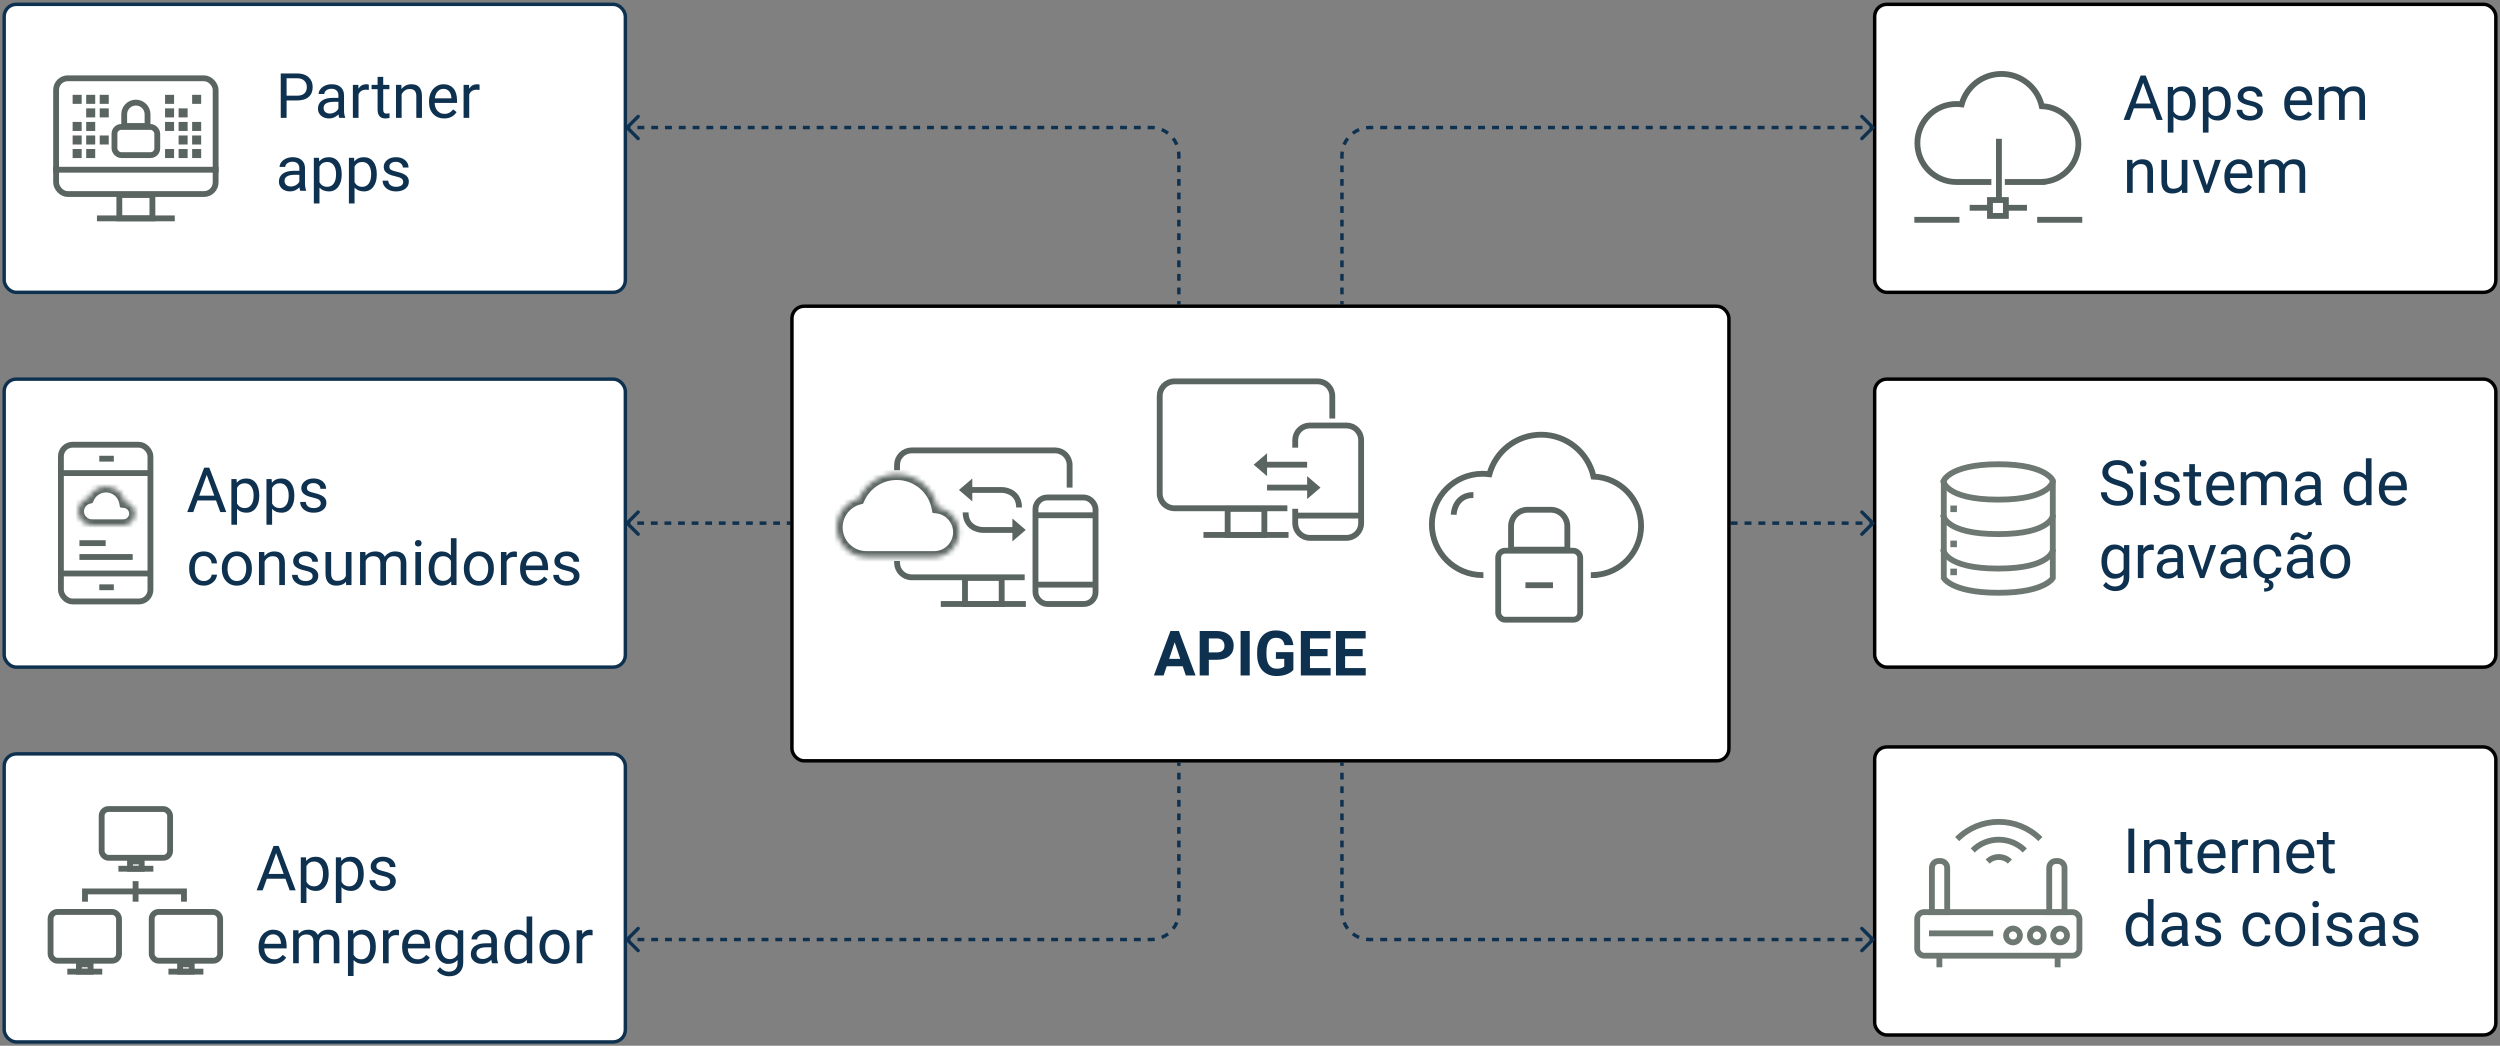 <svg width="514" height="215" viewBox="0 0 514 215" fill="none" xmlns="http://www.w3.org/2000/svg">
<rect x="0" y="0" width="514" height="215" fill="#808080" stroke="none"/>
<rect x="385.431" y="0.886" width="127.715" height="59.22" rx="2.497" fill="white" stroke="black" stroke-width="0.713"/>
<path d="M442.547 22.275H438.722L437.863 24.658H436.621L440.108 15.528H441.161L444.654 24.658H443.419L442.547 22.275ZM439.085 21.284H442.189L440.634 17.014L439.085 21.284ZM451.433 21.341C451.433 22.373 451.197 23.205 450.724 23.837C450.252 24.468 449.612 24.784 448.805 24.784C447.982 24.784 447.334 24.522 446.861 24V27.267H445.701V17.873H446.761L446.817 18.626C447.29 18.04 447.946 17.748 448.786 17.748C449.602 17.748 450.246 18.055 450.718 18.669C451.195 19.284 451.433 20.139 451.433 21.234V21.341ZM450.273 21.209C450.273 20.444 450.11 19.84 449.784 19.397C449.457 18.954 449.01 18.732 448.442 18.732C447.739 18.732 447.212 19.044 446.861 19.667V22.909C447.208 23.527 447.739 23.837 448.454 23.837C449.01 23.837 449.451 23.617 449.777 23.178C450.108 22.735 450.273 22.079 450.273 21.209ZM458.644 21.341C458.644 22.373 458.408 23.205 457.936 23.837C457.463 24.468 456.824 24.784 456.017 24.784C455.193 24.784 454.545 24.522 454.073 24V27.267H452.913V17.873H453.973L454.029 18.626C454.501 18.04 455.158 17.748 455.998 17.748C456.813 17.748 457.457 18.055 457.929 18.669C458.406 19.284 458.644 20.139 458.644 21.234V21.341ZM457.484 21.209C457.484 20.444 457.321 19.84 456.995 19.397C456.669 18.954 456.222 18.732 455.653 18.732C454.951 18.732 454.424 19.044 454.073 19.667V22.909C454.42 23.527 454.951 23.837 455.666 23.837C456.222 23.837 456.663 23.617 456.989 23.178C457.319 22.735 457.484 22.079 457.484 21.209ZM464.075 22.858C464.075 22.545 463.956 22.302 463.718 22.131C463.483 21.955 463.072 21.805 462.482 21.68C461.897 21.554 461.431 21.404 461.084 21.228C460.741 21.052 460.486 20.843 460.319 20.601C460.156 20.358 460.074 20.07 460.074 19.735C460.074 19.18 460.308 18.709 460.776 18.325C461.249 17.94 461.851 17.748 462.582 17.748C463.352 17.748 463.975 17.946 464.451 18.343C464.932 18.741 465.172 19.248 465.172 19.867H464.006C464.006 19.549 463.87 19.276 463.598 19.046C463.331 18.816 462.992 18.701 462.582 18.701C462.16 18.701 461.83 18.793 461.592 18.977C461.353 19.161 461.234 19.401 461.234 19.698C461.234 19.978 461.345 20.189 461.567 20.331C461.788 20.473 462.187 20.609 462.764 20.739C463.345 20.869 463.816 21.023 464.175 21.203C464.535 21.383 464.8 21.6 464.972 21.855C465.147 22.106 465.235 22.413 465.235 22.777C465.235 23.383 464.993 23.87 464.508 24.238C464.023 24.602 463.394 24.784 462.62 24.784C462.077 24.784 461.596 24.688 461.178 24.495C460.76 24.303 460.432 24.035 460.193 23.692C459.959 23.346 459.842 22.971 459.842 22.57H461.002C461.023 22.959 461.178 23.268 461.466 23.498C461.759 23.724 462.144 23.837 462.62 23.837C463.059 23.837 463.41 23.749 463.674 23.573C463.941 23.394 464.075 23.155 464.075 22.858ZM472.748 24.784C471.828 24.784 471.08 24.483 470.503 23.881C469.926 23.274 469.637 22.465 469.637 21.454V21.241C469.637 20.567 469.765 19.968 470.02 19.441C470.279 18.91 470.639 18.496 471.098 18.199C471.562 17.898 472.064 17.748 472.603 17.748C473.486 17.748 474.171 18.038 474.66 18.619C475.149 19.2 475.394 20.032 475.394 21.115V21.598H470.797C470.814 22.267 471.009 22.808 471.381 23.222C471.757 23.632 472.233 23.837 472.81 23.837C473.22 23.837 473.567 23.753 473.851 23.586C474.136 23.419 474.384 23.197 474.598 22.921L475.306 23.473C474.738 24.347 473.885 24.784 472.748 24.784ZM472.603 18.701C472.135 18.701 471.742 18.872 471.424 19.215C471.107 19.554 470.91 20.03 470.835 20.645H474.234V20.557C474.2 19.968 474.042 19.512 473.757 19.19C473.473 18.864 473.088 18.701 472.603 18.701ZM477.833 17.873L477.865 18.626C478.362 18.04 479.033 17.748 479.878 17.748C480.827 17.748 481.473 18.111 481.815 18.839C482.041 18.513 482.334 18.249 482.693 18.049C483.057 17.848 483.486 17.748 483.979 17.748C485.467 17.748 486.224 18.536 486.249 20.112V24.658H485.089V20.181C485.089 19.696 484.978 19.334 484.756 19.096C484.535 18.853 484.163 18.732 483.64 18.732C483.21 18.732 482.852 18.862 482.568 19.121C482.284 19.376 482.118 19.721 482.073 20.156V24.658H480.906V20.212C480.906 19.226 480.423 18.732 479.458 18.732C478.697 18.732 478.176 19.056 477.896 19.704V24.658H476.736V17.873H477.833ZM438.421 32.873L438.458 33.726C438.977 33.074 439.654 32.748 440.49 32.748C441.924 32.748 442.647 33.557 442.66 35.175V39.658H441.5V35.168C441.495 34.679 441.383 34.318 441.161 34.083C440.944 33.849 440.603 33.732 440.139 33.732C439.763 33.732 439.432 33.833 439.148 34.033C438.864 34.234 438.642 34.497 438.483 34.823V39.658H437.323V32.873H438.421ZM448.598 38.987C448.147 39.518 447.484 39.784 446.61 39.784C445.887 39.784 445.335 39.575 444.955 39.157C444.579 38.734 444.388 38.111 444.384 37.288V32.873H445.544V37.256C445.544 38.285 445.962 38.799 446.799 38.799C447.685 38.799 448.274 38.469 448.567 37.808V32.873H449.727V39.658H448.623L448.598 38.987ZM453.734 38.084L455.415 32.873H456.6L454.167 39.658H453.283L450.825 32.873H452.01L453.734 38.084ZM460.444 39.784C459.524 39.784 458.776 39.483 458.199 38.881C457.622 38.274 457.334 37.465 457.334 36.454V36.241C457.334 35.568 457.461 34.968 457.716 34.441C457.975 33.91 458.335 33.496 458.795 33.199C459.259 32.898 459.761 32.748 460.3 32.748C461.182 32.748 461.868 33.038 462.357 33.619C462.846 34.2 463.09 35.032 463.09 36.115V36.598H458.494C458.511 37.267 458.705 37.808 459.077 38.222C459.453 38.632 459.93 38.837 460.507 38.837C460.917 38.837 461.264 38.753 461.548 38.586C461.832 38.419 462.081 38.197 462.294 37.921L463.003 38.473C462.434 39.347 461.581 39.784 460.444 39.784ZM460.3 33.701C459.832 33.701 459.439 33.872 459.121 34.215C458.803 34.554 458.607 35.03 458.531 35.645H461.93V35.557C461.897 34.968 461.738 34.512 461.454 34.19C461.169 33.864 460.785 33.701 460.3 33.701ZM465.53 32.873L465.561 33.626C466.059 33.04 466.73 32.748 467.574 32.748C468.523 32.748 469.169 33.111 469.512 33.839C469.738 33.513 470.03 33.249 470.39 33.049C470.753 32.848 471.182 32.748 471.675 32.748C473.164 32.748 473.92 33.536 473.945 35.112V39.658H472.785V35.181C472.785 34.696 472.674 34.334 472.453 34.096C472.231 33.853 471.859 33.732 471.337 33.732C470.906 33.732 470.549 33.862 470.264 34.121C469.98 34.376 469.815 34.721 469.769 35.156V39.658H468.603V35.212C468.603 34.225 468.12 33.732 467.154 33.732C466.393 33.732 465.873 34.056 465.593 34.704V39.658H464.432V32.873H465.53Z" fill="#0F3150"/>
<rect x="385.431" y="77.943" width="127.715" height="59.22" rx="2.497" fill="white" stroke="black" stroke-width="0.713"/>
<path d="M435.199 99.786C434.167 99.489 433.414 99.125 432.942 98.695C432.473 98.26 432.239 97.725 432.239 97.089C432.239 96.37 432.526 95.776 433.098 95.308C433.675 94.836 434.424 94.6 435.343 94.6C435.971 94.6 436.529 94.721 437.018 94.963C437.511 95.206 437.892 95.54 438.159 95.967C438.431 96.393 438.567 96.859 438.567 97.365H437.356C437.356 96.813 437.181 96.38 436.83 96.067C436.478 95.749 435.983 95.59 435.343 95.59C434.75 95.59 434.286 95.722 433.951 95.986C433.621 96.245 433.456 96.606 433.456 97.07C433.456 97.442 433.613 97.758 433.926 98.017C434.244 98.272 434.781 98.506 435.538 98.72C436.299 98.933 436.892 99.169 437.319 99.428C437.749 99.683 438.067 99.982 438.272 100.325C438.481 100.668 438.586 101.071 438.586 101.535C438.586 102.275 438.297 102.869 437.72 103.316C437.143 103.759 436.372 103.981 435.406 103.981C434.779 103.981 434.194 103.862 433.65 103.623C433.107 103.381 432.687 103.051 432.39 102.633C432.097 102.215 431.951 101.74 431.951 101.209H433.161C433.161 101.761 433.364 102.198 433.769 102.52C434.179 102.837 434.725 102.996 435.406 102.996C436.042 102.996 436.529 102.867 436.867 102.608C437.206 102.348 437.375 101.995 437.375 101.548C437.375 101.1 437.218 100.756 436.905 100.513C436.591 100.266 436.023 100.024 435.199 99.786ZM441.213 103.855H440.053V97.07H441.213V103.855ZM439.959 95.271C439.959 95.082 440.015 94.924 440.128 94.794C440.245 94.664 440.417 94.6 440.642 94.6C440.868 94.6 441.04 94.664 441.157 94.794C441.274 94.924 441.332 95.082 441.332 95.271C441.332 95.459 441.274 95.615 441.157 95.741C441.04 95.866 440.868 95.929 440.642 95.929C440.417 95.929 440.245 95.866 440.128 95.741C440.015 95.615 439.959 95.459 439.959 95.271ZM447.026 102.056C447.026 101.742 446.907 101.5 446.669 101.328C446.435 101.153 446.023 101.002 445.433 100.877C444.848 100.751 444.382 100.601 444.035 100.425C443.692 100.25 443.437 100.041 443.27 99.798C443.107 99.556 443.025 99.267 443.025 98.933C443.025 98.377 443.259 97.906 443.728 97.522C444.2 97.137 444.802 96.945 445.534 96.945C446.303 96.945 446.926 97.144 447.402 97.541C447.883 97.938 448.124 98.446 448.124 99.064H446.957C446.957 98.747 446.821 98.473 446.55 98.243C446.282 98.013 445.943 97.898 445.534 97.898C445.111 97.898 444.781 97.99 444.543 98.174C444.305 98.358 444.185 98.598 444.185 98.895C444.185 99.175 444.296 99.386 444.518 99.528C444.739 99.671 445.139 99.806 445.716 99.936C446.297 100.066 446.767 100.22 447.127 100.4C447.486 100.58 447.752 100.797 447.923 101.052C448.099 101.303 448.186 101.61 448.186 101.974C448.186 102.58 447.944 103.067 447.459 103.435C446.974 103.799 446.345 103.981 445.571 103.981C445.028 103.981 444.547 103.885 444.129 103.692C443.711 103.5 443.383 103.233 443.144 102.89C442.91 102.543 442.793 102.169 442.793 101.767H443.953C443.974 102.156 444.129 102.465 444.417 102.695C444.71 102.921 445.095 103.034 445.571 103.034C446.01 103.034 446.361 102.946 446.625 102.771C446.892 102.591 447.026 102.353 447.026 102.056ZM451.272 95.427V97.07H452.538V97.967H451.272V102.175C451.272 102.447 451.328 102.651 451.441 102.789C451.554 102.923 451.746 102.99 452.018 102.99C452.152 102.99 452.336 102.965 452.57 102.915V103.855C452.264 103.939 451.968 103.981 451.679 103.981C451.161 103.981 450.77 103.824 450.507 103.511C450.243 103.197 450.111 102.752 450.111 102.175V97.967H448.876V97.07H450.111V95.427H451.272ZM456.715 103.981C455.795 103.981 455.047 103.68 454.47 103.078C453.893 102.472 453.604 101.663 453.604 100.651V100.438C453.604 99.765 453.732 99.165 453.987 98.638C454.246 98.107 454.606 97.693 455.065 97.396C455.53 97.095 456.031 96.945 456.571 96.945C457.453 96.945 458.138 97.236 458.627 97.817C459.117 98.398 459.361 99.23 459.361 100.312V100.795H454.764C454.781 101.464 454.976 102.006 455.348 102.419C455.724 102.829 456.201 103.034 456.777 103.034C457.187 103.034 457.534 102.95 457.818 102.783C458.103 102.616 458.351 102.394 458.565 102.118L459.273 102.67C458.705 103.544 457.852 103.981 456.715 103.981ZM456.571 97.898C456.102 97.898 455.709 98.07 455.392 98.412C455.074 98.751 454.877 99.228 454.802 99.842H458.201V99.754C458.168 99.165 458.009 98.709 457.724 98.387C457.44 98.061 457.055 97.898 456.571 97.898ZM461.8 97.07L461.832 97.823C462.329 97.238 463 96.945 463.845 96.945C464.794 96.945 465.44 97.309 465.782 98.036C466.008 97.71 466.301 97.447 466.66 97.246C467.024 97.045 467.453 96.945 467.946 96.945C469.434 96.945 470.191 97.733 470.216 99.309V103.855H469.056V99.378C469.056 98.893 468.945 98.531 468.724 98.293C468.502 98.051 468.13 97.93 467.607 97.93C467.177 97.93 466.819 98.059 466.535 98.318C466.251 98.573 466.086 98.918 466.04 99.353V103.855H464.873V99.409C464.873 98.423 464.39 97.93 463.425 97.93C462.664 97.93 462.143 98.253 461.863 98.901V103.855H460.703V97.07H461.8ZM476.161 103.855C476.094 103.722 476.04 103.483 475.998 103.141C475.459 103.701 474.815 103.981 474.066 103.981C473.397 103.981 472.848 103.793 472.417 103.417C471.991 103.036 471.777 102.555 471.777 101.974C471.777 101.268 472.045 100.72 472.58 100.331C473.119 99.938 473.876 99.742 474.85 99.742H475.979V99.209C475.979 98.803 475.858 98.481 475.615 98.243C475.373 98.001 475.015 97.879 474.543 97.879C474.129 97.879 473.782 97.984 473.502 98.193C473.222 98.402 473.082 98.655 473.082 98.952H471.915C471.915 98.613 472.035 98.287 472.273 97.973C472.515 97.656 472.841 97.405 473.251 97.221C473.665 97.037 474.119 96.945 474.612 96.945C475.394 96.945 476.006 97.141 476.449 97.534C476.892 97.923 477.122 98.46 477.139 99.146V102.269C477.139 102.892 477.219 103.387 477.377 103.755V103.855H476.161ZM474.236 102.971C474.599 102.971 474.944 102.877 475.27 102.689C475.596 102.501 475.833 102.256 475.979 101.955V100.563H475.07C473.648 100.563 472.938 100.979 472.938 101.811C472.938 102.175 473.059 102.459 473.301 102.664C473.544 102.869 473.855 102.971 474.236 102.971ZM481.861 100.406C481.861 99.365 482.108 98.529 482.601 97.898C483.094 97.263 483.74 96.945 484.539 96.945C485.333 96.945 485.962 97.217 486.426 97.76V94.223H487.586V103.855H486.52L486.464 103.128C486 103.697 485.354 103.981 484.526 103.981C483.74 103.981 483.099 103.659 482.601 103.015C482.108 102.371 481.861 101.531 481.861 100.494V100.406ZM483.021 100.538C483.021 101.307 483.18 101.909 483.498 102.344C483.816 102.779 484.255 102.996 484.815 102.996C485.551 102.996 486.088 102.666 486.426 102.006V98.889C486.079 98.249 485.546 97.93 484.827 97.93C484.259 97.93 483.816 98.149 483.498 98.588C483.18 99.027 483.021 99.677 483.021 100.538ZM492.208 103.981C491.288 103.981 490.54 103.68 489.963 103.078C489.386 102.472 489.098 101.663 489.098 100.651V100.438C489.098 99.765 489.225 99.165 489.48 98.638C489.739 98.107 490.099 97.693 490.559 97.396C491.023 97.095 491.525 96.945 492.064 96.945C492.946 96.945 493.632 97.236 494.121 97.817C494.61 98.398 494.854 99.23 494.854 100.312V100.795H490.258C490.275 101.464 490.469 102.006 490.841 102.419C491.217 102.829 491.694 103.034 492.271 103.034C492.681 103.034 493.028 102.95 493.312 102.783C493.596 102.616 493.845 102.394 494.058 102.118L494.767 102.67C494.198 103.544 493.345 103.981 492.208 103.981ZM492.064 97.898C491.596 97.898 491.203 98.07 490.885 98.412C490.567 98.751 490.371 99.228 490.296 99.842H493.694V99.754C493.661 99.165 493.502 98.709 493.218 98.387C492.933 98.061 492.549 97.898 492.064 97.898ZM432.051 115.406C432.051 114.349 432.296 113.508 432.785 112.886C433.274 112.258 433.922 111.945 434.729 111.945C435.557 111.945 436.203 112.238 436.667 112.823L436.723 112.07H437.783V118.692C437.783 119.57 437.522 120.262 436.999 120.768C436.481 121.274 435.782 121.527 434.904 121.527C434.415 121.527 433.937 121.422 433.468 121.213C433 121.004 432.643 120.718 432.396 120.354L432.998 119.658C433.496 120.273 434.104 120.58 434.823 120.58C435.387 120.58 435.826 120.421 436.14 120.103C436.458 119.786 436.616 119.338 436.616 118.761V118.178C436.152 118.713 435.519 118.981 434.716 118.981C433.922 118.981 433.278 118.661 432.785 118.021C432.296 117.382 432.051 116.51 432.051 115.406ZM433.218 115.538C433.218 116.303 433.374 116.905 433.688 117.344C434.001 117.779 434.44 117.996 435.005 117.996C435.736 117.996 436.274 117.664 436.616 116.999V113.901C436.261 113.253 435.728 112.929 435.017 112.929C434.453 112.929 434.012 113.149 433.694 113.588C433.376 114.027 433.218 114.677 433.218 115.538ZM442.818 113.111C442.643 113.082 442.453 113.067 442.248 113.067C441.487 113.067 440.971 113.391 440.699 114.039V118.855H439.539V112.07H440.667L440.686 112.854C441.067 112.248 441.606 111.945 442.304 111.945C442.53 111.945 442.701 111.974 442.818 112.033V113.111ZM447.829 118.855C447.762 118.722 447.708 118.483 447.666 118.141C447.127 118.701 446.483 118.981 445.734 118.981C445.065 118.981 444.516 118.793 444.085 118.417C443.659 118.036 443.445 117.555 443.445 116.974C443.445 116.268 443.713 115.72 444.248 115.331C444.787 114.938 445.544 114.742 446.518 114.742H447.647V114.209C447.647 113.803 447.526 113.481 447.283 113.243C447.041 113.001 446.683 112.879 446.211 112.879C445.797 112.879 445.45 112.984 445.17 113.193C444.89 113.402 444.75 113.655 444.75 113.952H443.583C443.583 113.613 443.703 113.287 443.941 112.973C444.183 112.656 444.509 112.405 444.919 112.221C445.333 112.037 445.787 111.945 446.28 111.945C447.062 111.945 447.674 112.141 448.117 112.534C448.56 112.923 448.79 113.46 448.807 114.146V117.269C448.807 117.892 448.887 118.387 449.045 118.755V118.855H447.829ZM445.904 117.971C446.267 117.971 446.612 117.877 446.938 117.689C447.264 117.501 447.501 117.256 447.647 116.955V115.563H446.738C445.316 115.563 444.606 115.979 444.606 116.811C444.606 117.175 444.727 117.459 444.969 117.664C445.212 117.869 445.523 117.971 445.904 117.971ZM452.764 117.281L454.445 112.07H455.63L453.197 118.855H452.313L449.854 112.07H451.04L452.764 117.281ZM460.835 118.855C460.768 118.722 460.713 118.483 460.672 118.141C460.132 118.701 459.489 118.981 458.74 118.981C458.071 118.981 457.522 118.793 457.091 118.417C456.665 118.036 456.451 117.555 456.451 116.974C456.451 116.268 456.719 115.72 457.254 115.331C457.793 114.938 458.55 114.742 459.524 114.742H460.653V114.209C460.653 113.803 460.532 113.481 460.289 113.243C460.047 113.001 459.689 112.879 459.217 112.879C458.803 112.879 458.456 112.984 458.176 113.193C457.896 113.402 457.756 113.655 457.756 113.952H456.589C456.589 113.613 456.708 113.287 456.947 112.973C457.189 112.656 457.515 112.405 457.925 112.221C458.339 112.037 458.793 111.945 459.286 111.945C460.068 111.945 460.68 112.141 461.123 112.534C461.566 112.923 461.796 113.46 461.813 114.146V117.269C461.813 117.892 461.892 118.387 462.051 118.755V118.855H460.835ZM458.91 117.971C459.273 117.971 459.618 117.877 459.944 117.689C460.27 117.501 460.507 117.256 460.653 116.955V115.563H459.744C458.322 115.563 457.611 115.979 457.611 116.811C457.611 117.175 457.733 117.459 457.975 117.664C458.218 117.869 458.529 117.971 458.91 117.971ZM466.353 118.034C466.767 118.034 467.129 117.909 467.438 117.658C467.747 117.407 467.919 117.093 467.952 116.717H469.05C469.029 117.106 468.895 117.476 468.648 117.827C468.402 118.178 468.071 118.458 467.657 118.667C467.248 118.876 466.813 118.981 466.353 118.981C465.429 118.981 464.693 118.674 464.146 118.059C463.602 117.44 463.331 116.596 463.331 115.526V115.331C463.331 114.671 463.452 114.083 463.694 113.569C463.937 113.055 464.284 112.656 464.735 112.371C465.191 112.087 465.728 111.945 466.347 111.945C467.108 111.945 467.739 112.173 468.241 112.628C468.747 113.084 469.016 113.676 469.05 114.403H467.952C467.919 113.964 467.752 113.605 467.451 113.325C467.154 113.04 466.786 112.898 466.347 112.898C465.757 112.898 465.3 113.111 464.974 113.538C464.652 113.96 464.491 114.572 464.491 115.375V115.595C464.491 116.376 464.652 116.978 464.974 117.401C465.295 117.823 465.755 118.034 466.353 118.034ZM466.541 118.912L466.466 119.238C467.106 119.351 467.425 119.712 467.425 120.323C467.425 120.728 467.258 121.048 466.924 121.282C466.589 121.521 466.123 121.64 465.525 121.64L465.481 120.969C465.812 120.969 466.067 120.914 466.247 120.806C466.43 120.697 466.522 120.544 466.522 120.348C466.522 120.164 466.456 120.028 466.322 119.94C466.188 119.853 465.916 119.79 465.507 119.752L465.707 118.912H466.541ZM474.543 118.855C474.476 118.722 474.422 118.483 474.38 118.141C473.841 118.701 473.197 118.981 472.448 118.981C471.78 118.981 471.23 118.793 470.799 118.417C470.373 118.036 470.16 117.555 470.16 116.974C470.16 116.268 470.427 115.72 470.962 115.331C471.502 114.938 472.258 114.742 473.232 114.742H474.361V114.209C474.361 113.803 474.24 113.481 473.997 113.243C473.755 113.001 473.397 112.879 472.925 112.879C472.511 112.879 472.164 112.984 471.884 113.193C471.604 113.402 471.464 113.655 471.464 113.952H470.298C470.298 113.613 470.417 113.287 470.655 112.973C470.897 112.656 471.224 112.405 471.633 112.221C472.047 112.037 472.501 111.945 472.994 111.945C473.776 111.945 474.388 112.141 474.831 112.534C475.275 112.923 475.505 113.46 475.521 114.146V117.269C475.521 117.892 475.601 118.387 475.76 118.755V118.855H474.543ZM472.618 117.971C472.982 117.971 473.326 117.877 473.652 117.689C473.979 117.501 474.215 117.256 474.361 116.955V115.563H473.452C472.03 115.563 471.32 115.979 471.32 116.811C471.32 117.175 471.441 117.459 471.683 117.664C471.926 117.869 472.237 117.971 472.618 117.971ZM475.346 109.424C475.346 109.876 475.216 110.241 474.957 110.521C474.702 110.802 474.382 110.942 473.997 110.942C473.826 110.942 473.678 110.921 473.552 110.879C473.427 110.837 473.262 110.751 473.057 110.622C472.856 110.492 472.71 110.415 472.618 110.39C472.53 110.36 472.428 110.346 472.311 110.346C472.139 110.346 471.993 110.413 471.872 110.547C471.75 110.676 471.69 110.843 471.69 111.048L470.912 111.004C470.912 110.557 471.038 110.187 471.288 109.894C471.543 109.602 471.865 109.455 472.254 109.455C472.4 109.455 472.532 109.476 472.649 109.518C472.766 109.56 472.925 109.641 473.126 109.763C473.326 109.884 473.479 109.963 473.584 110.001C473.692 110.039 473.811 110.057 473.941 110.057C474.121 110.057 474.269 109.986 474.386 109.844C474.507 109.702 474.568 109.537 474.568 109.349L475.346 109.424ZM477.033 115.4C477.033 114.735 477.162 114.138 477.421 113.607C477.685 113.076 478.048 112.666 478.512 112.378C478.981 112.089 479.514 111.945 480.112 111.945C481.035 111.945 481.782 112.265 482.35 112.904C482.923 113.544 483.209 114.395 483.209 115.457V115.538C483.209 116.199 483.082 116.792 482.827 117.319C482.576 117.842 482.214 118.249 481.742 118.542C481.274 118.835 480.734 118.981 480.124 118.981C479.204 118.981 478.458 118.661 477.885 118.021C477.317 117.382 477.033 116.535 477.033 115.482V115.4ZM478.199 115.538C478.199 116.291 478.372 116.895 478.719 117.35C479.071 117.806 479.539 118.034 480.124 118.034C480.714 118.034 481.182 117.804 481.529 117.344C481.876 116.88 482.049 116.232 482.049 115.4C482.049 114.656 481.872 114.054 481.516 113.594C481.165 113.13 480.697 112.898 480.112 112.898C479.539 112.898 479.077 113.126 478.726 113.582C478.374 114.037 478.199 114.689 478.199 115.538Z" fill="#0F3150"/>
<rect x="385.431" y="153.574" width="127.715" height="59.22" rx="2.497" fill="white" stroke="black" stroke-width="0.713"/>
<path d="M438.797 179.486H437.593V170.356H438.797V179.486ZM441.92 172.701L441.957 173.554C442.476 172.902 443.153 172.576 443.989 172.576C445.423 172.576 446.146 173.385 446.159 175.003V179.486H444.999V174.996C444.995 174.507 444.882 174.146 444.66 173.911C444.443 173.677 444.102 173.56 443.638 173.56C443.262 173.56 442.932 173.661 442.647 173.861C442.363 174.062 442.141 174.325 441.983 174.651V179.486H440.822V172.701H441.92ZM449.483 171.058V172.701H450.749V173.598H449.483V177.806C449.483 178.077 449.539 178.282 449.652 178.42C449.765 178.554 449.957 178.621 450.229 178.621C450.363 178.621 450.547 178.596 450.781 178.546V179.486C450.475 179.57 450.179 179.612 449.89 179.612C449.372 179.612 448.981 179.455 448.717 179.141C448.454 178.828 448.322 178.383 448.322 177.806V173.598H447.087V172.701H448.322V171.058H449.483ZM454.926 179.612C454.006 179.612 453.258 179.311 452.681 178.709C452.104 178.103 451.815 177.294 451.815 176.282V176.069C451.815 175.396 451.943 174.796 452.198 174.269C452.457 173.738 452.817 173.324 453.276 173.027C453.741 172.726 454.242 172.576 454.781 172.576C455.664 172.576 456.349 172.866 456.838 173.447C457.327 174.029 457.572 174.86 457.572 175.943V176.426H452.975C452.992 177.095 453.187 177.636 453.559 178.05C453.935 178.46 454.411 178.665 454.988 178.665C455.398 178.665 455.745 178.581 456.029 178.414C456.314 178.247 456.562 178.025 456.776 177.749L457.484 178.301C456.916 179.175 456.063 179.612 454.926 179.612ZM454.781 173.529C454.313 173.529 453.92 173.7 453.603 174.043C453.285 174.382 453.088 174.858 453.013 175.473H456.412V175.385C456.378 174.796 456.22 174.34 455.935 174.018C455.651 173.692 455.266 173.529 454.781 173.529ZM462.2 173.742C462.024 173.713 461.834 173.698 461.629 173.698C460.868 173.698 460.352 174.022 460.08 174.67V179.486H458.92V172.701H460.049L460.068 173.485C460.448 172.879 460.988 172.576 461.686 172.576C461.912 172.576 462.083 172.605 462.2 172.664V173.742ZM464.37 172.701L464.407 173.554C464.926 172.902 465.603 172.576 466.439 172.576C467.873 172.576 468.596 173.385 468.609 175.003V179.486H467.449V174.996C467.445 174.507 467.332 174.146 467.11 173.911C466.893 173.677 466.552 173.56 466.088 173.56C465.712 173.56 465.381 173.661 465.097 173.861C464.813 174.062 464.591 174.325 464.432 174.651V179.486H463.272V172.701H464.37ZM473.174 179.612C472.254 179.612 471.506 179.311 470.929 178.709C470.352 178.103 470.064 177.294 470.064 176.282V176.069C470.064 175.396 470.191 174.796 470.446 174.269C470.705 173.738 471.065 173.324 471.525 173.027C471.989 172.726 472.491 172.576 473.03 172.576C473.912 172.576 474.598 172.866 475.087 173.447C475.576 174.029 475.82 174.86 475.82 175.943V176.426H471.224C471.241 177.095 471.435 177.636 471.807 178.05C472.183 178.46 472.66 178.665 473.237 178.665C473.646 178.665 473.993 178.581 474.278 178.414C474.562 178.247 474.811 178.025 475.024 177.749L475.733 178.301C475.164 179.175 474.311 179.612 473.174 179.612ZM473.03 173.529C472.562 173.529 472.169 173.7 471.851 174.043C471.533 174.382 471.337 174.858 471.261 175.473H474.66V175.385C474.627 174.796 474.468 174.34 474.184 174.018C473.899 173.692 473.515 173.529 473.03 173.529ZM478.743 171.058V172.701H480.009V173.598H478.743V177.806C478.743 178.077 478.799 178.282 478.912 178.42C479.025 178.554 479.217 178.621 479.489 178.621C479.623 178.621 479.807 178.596 480.041 178.546V179.486C479.736 179.57 479.439 179.612 479.15 179.612C478.632 179.612 478.241 179.455 477.978 179.141C477.714 178.828 477.583 178.383 477.583 177.806V173.598H476.347V172.701H477.583V171.058H478.743ZM437.041 191.037C437.041 189.996 437.288 189.16 437.781 188.529C438.274 187.894 438.92 187.576 439.719 187.576C440.513 187.576 441.142 187.848 441.606 188.391V184.854H442.766V194.486H441.7L441.644 193.759C441.18 194.327 440.534 194.612 439.706 194.612C438.92 194.612 438.279 194.29 437.781 193.646C437.288 193.002 437.041 192.162 437.041 191.125V191.037ZM438.201 191.169C438.201 191.938 438.36 192.54 438.678 192.975C438.995 193.41 439.434 193.627 439.995 193.627C440.73 193.627 441.268 193.297 441.606 192.636V189.52C441.259 188.88 440.726 188.56 440.007 188.56C439.439 188.56 438.995 188.78 438.678 189.219C438.36 189.658 438.201 190.308 438.201 191.169ZM448.761 194.486C448.695 194.353 448.64 194.114 448.598 193.771C448.059 194.332 447.415 194.612 446.667 194.612C445.998 194.612 445.448 194.424 445.018 194.047C444.591 193.667 444.378 193.186 444.378 192.605C444.378 191.899 444.646 191.351 445.181 190.962C445.72 190.569 446.477 190.373 447.451 190.373H448.58V189.84C448.58 189.434 448.458 189.112 448.216 188.874C447.973 188.631 447.616 188.51 447.143 188.51C446.73 188.51 446.383 188.615 446.103 188.824C445.822 189.033 445.682 189.286 445.682 189.582H444.516C444.516 189.244 444.635 188.918 444.873 188.604C445.116 188.286 445.442 188.036 445.852 187.852C446.266 187.668 446.719 187.576 447.212 187.576C447.994 187.576 448.607 187.772 449.05 188.165C449.493 188.554 449.723 189.091 449.74 189.777V192.9C449.74 193.523 449.819 194.018 449.978 194.386V194.486H448.761ZM446.836 193.602C447.2 193.602 447.545 193.508 447.871 193.32C448.197 193.132 448.433 192.887 448.58 192.586V191.194H447.67C446.249 191.194 445.538 191.61 445.538 192.442C445.538 192.806 445.659 193.09 445.902 193.295C446.144 193.5 446.456 193.602 446.836 193.602ZM455.509 192.687C455.509 192.373 455.39 192.131 455.151 191.959C454.917 191.784 454.506 191.633 453.916 191.508C453.331 191.382 452.865 191.232 452.518 191.056C452.175 190.881 451.92 190.672 451.753 190.429C451.59 190.187 451.508 189.898 451.508 189.564C451.508 189.008 451.742 188.537 452.21 188.153C452.683 187.768 453.285 187.576 454.016 187.576C454.786 187.576 455.409 187.774 455.885 188.172C456.366 188.569 456.606 189.077 456.606 189.695H455.44C455.44 189.378 455.304 189.104 455.032 188.874C454.765 188.644 454.426 188.529 454.016 188.529C453.594 188.529 453.264 188.621 453.026 188.805C452.787 188.989 452.668 189.229 452.668 189.526C452.668 189.806 452.779 190.017 453.001 190.159C453.222 190.302 453.621 190.437 454.198 190.567C454.779 190.697 455.25 190.851 455.609 191.031C455.969 191.211 456.234 191.428 456.406 191.683C456.581 191.934 456.669 192.241 456.669 192.605C456.669 193.211 456.427 193.698 455.942 194.066C455.457 194.43 454.827 194.612 454.054 194.612C453.511 194.612 453.03 194.516 452.612 194.323C452.194 194.131 451.865 193.863 451.627 193.521C451.393 193.174 451.276 192.799 451.276 192.398H452.436C452.457 192.787 452.612 193.096 452.9 193.326C453.193 193.552 453.577 193.665 454.054 193.665C454.493 193.665 454.844 193.577 455.108 193.401C455.375 193.222 455.509 192.983 455.509 192.687ZM464.088 193.665C464.501 193.665 464.863 193.539 465.172 193.289C465.482 193.038 465.653 192.724 465.687 192.348H466.784C466.763 192.737 466.629 193.107 466.383 193.458C466.136 193.809 465.806 194.089 465.392 194.298C464.982 194.507 464.547 194.612 464.088 194.612C463.164 194.612 462.428 194.304 461.88 193.69C461.337 193.071 461.065 192.227 461.065 191.156V190.962C461.065 190.302 461.186 189.714 461.429 189.2C461.671 188.686 462.018 188.286 462.47 188.002C462.925 187.718 463.463 187.576 464.081 187.576C464.842 187.576 465.473 187.804 465.975 188.259C466.481 188.715 466.751 189.307 466.784 190.034H465.687C465.653 189.595 465.486 189.235 465.185 188.955C464.888 188.671 464.52 188.529 464.081 188.529C463.492 188.529 463.034 188.742 462.708 189.169C462.386 189.591 462.225 190.203 462.225 191.006V191.225C462.225 192.007 462.386 192.609 462.708 193.031C463.03 193.454 463.49 193.665 464.088 193.665ZM467.781 191.031C467.781 190.366 467.911 189.769 468.17 189.238C468.433 188.707 468.797 188.297 469.261 188.008C469.729 187.72 470.262 187.576 470.86 187.576C471.784 187.576 472.53 187.896 473.099 188.535C473.672 189.175 473.958 190.026 473.958 191.087V191.169C473.958 191.83 473.83 192.423 473.575 192.95C473.325 193.473 472.963 193.88 472.491 194.173C472.022 194.465 471.483 194.612 470.873 194.612C469.953 194.612 469.207 194.292 468.634 193.652C468.065 193.013 467.781 192.166 467.781 191.113V191.031ZM468.947 191.169C468.947 191.922 469.121 192.526 469.468 192.981C469.819 193.437 470.287 193.665 470.873 193.665C471.462 193.665 471.93 193.435 472.277 192.975C472.624 192.511 472.798 191.863 472.798 191.031C472.798 190.287 472.62 189.685 472.265 189.225C471.914 188.761 471.445 188.529 470.86 188.529C470.287 188.529 469.825 188.757 469.474 189.212C469.123 189.668 468.947 190.32 468.947 191.169ZM476.673 194.486H475.513V187.701H476.673V194.486ZM475.419 185.901C475.419 185.713 475.475 185.554 475.588 185.425C475.705 185.295 475.877 185.23 476.103 185.23C476.328 185.23 476.5 185.295 476.617 185.425C476.734 185.554 476.792 185.713 476.792 185.901C476.792 186.09 476.734 186.246 476.617 186.372C476.5 186.497 476.328 186.56 476.103 186.56C475.877 186.56 475.705 186.497 475.588 186.372C475.475 186.246 475.419 186.09 475.419 185.901ZM482.486 192.687C482.486 192.373 482.367 192.131 482.129 191.959C481.895 191.784 481.483 191.633 480.894 191.508C480.308 191.382 479.842 191.232 479.495 191.056C479.152 190.881 478.897 190.672 478.73 190.429C478.567 190.187 478.486 189.898 478.486 189.564C478.486 189.008 478.72 188.537 479.188 188.153C479.66 187.768 480.262 187.576 480.994 187.576C481.763 187.576 482.386 187.774 482.863 188.172C483.343 188.569 483.584 189.077 483.584 189.695H482.417C482.417 189.378 482.282 189.104 482.01 188.874C481.742 188.644 481.404 188.529 480.994 188.529C480.572 188.529 480.241 188.621 480.003 188.805C479.765 188.989 479.646 189.229 479.646 189.526C479.646 189.806 479.756 190.017 479.978 190.159C480.2 190.302 480.599 190.437 481.176 190.567C481.757 190.697 482.227 190.851 482.587 191.031C482.946 191.211 483.212 191.428 483.383 191.683C483.559 191.934 483.647 192.241 483.647 192.605C483.647 193.211 483.404 193.698 482.919 194.066C482.434 194.43 481.805 194.612 481.032 194.612C480.488 194.612 480.007 194.516 479.589 194.323C479.171 194.131 478.843 193.863 478.605 193.521C478.371 193.174 478.254 192.799 478.254 192.398H479.414C479.435 192.787 479.589 193.096 479.878 193.326C480.17 193.552 480.555 193.665 481.032 193.665C481.47 193.665 481.822 193.577 482.085 193.401C482.353 193.222 482.486 192.983 482.486 192.687ZM489.347 194.486C489.28 194.353 489.226 194.114 489.184 193.771C488.644 194.332 488.001 194.612 487.252 194.612C486.583 194.612 486.034 194.424 485.603 194.047C485.177 193.667 484.963 193.186 484.963 192.605C484.963 191.899 485.231 191.351 485.766 190.962C486.305 190.569 487.062 190.373 488.036 190.373H489.165V189.84C489.165 189.434 489.044 189.112 488.801 188.874C488.559 188.631 488.201 188.51 487.729 188.51C487.315 188.51 486.968 188.615 486.688 188.824C486.408 189.033 486.268 189.286 486.268 189.582H485.101C485.101 189.244 485.221 188.918 485.459 188.604C485.701 188.286 486.027 188.036 486.437 187.852C486.851 187.668 487.305 187.576 487.798 187.576C488.58 187.576 489.192 187.772 489.635 188.165C490.078 188.554 490.308 189.091 490.325 189.777V192.9C490.325 193.523 490.404 194.018 490.563 194.386V194.486H489.347ZM487.422 193.602C487.785 193.602 488.13 193.508 488.456 193.32C488.782 193.132 489.019 192.887 489.165 192.586V191.194H488.256C486.834 191.194 486.124 191.61 486.124 192.442C486.124 192.806 486.245 193.09 486.487 193.295C486.73 193.5 487.041 193.602 487.422 193.602ZM496.094 192.687C496.094 192.373 495.975 192.131 495.737 191.959C495.503 191.784 495.091 191.633 494.501 191.508C493.916 191.382 493.45 191.232 493.103 191.056C492.76 190.881 492.505 190.672 492.338 190.429C492.175 190.187 492.093 189.898 492.093 189.564C492.093 189.008 492.328 188.537 492.796 188.153C493.268 187.768 493.87 187.576 494.602 187.576C495.371 187.576 495.994 187.774 496.471 188.172C496.951 188.569 497.192 189.077 497.192 189.695H496.025C496.025 189.378 495.889 189.104 495.618 188.874C495.35 188.644 495.011 188.529 494.602 188.529C494.18 188.529 493.849 188.621 493.611 188.805C493.373 188.989 493.254 189.229 493.254 189.526C493.254 189.806 493.364 190.017 493.586 190.159C493.807 190.302 494.207 190.437 494.784 190.567C495.365 190.697 495.835 190.851 496.195 191.031C496.554 191.211 496.82 191.428 496.991 191.683C497.167 191.934 497.254 192.241 497.254 192.605C497.254 193.211 497.012 193.698 496.527 194.066C496.042 194.43 495.413 194.612 494.639 194.612C494.096 194.612 493.615 194.516 493.197 194.323C492.779 194.131 492.451 193.863 492.213 193.521C491.978 193.174 491.861 192.799 491.861 192.398H493.022C493.042 192.787 493.197 193.096 493.486 193.326C493.778 193.552 494.163 193.665 494.639 193.665C495.078 193.665 495.43 193.577 495.693 193.401C495.96 193.222 496.094 192.983 496.094 192.687Z" fill="#0F3150"/>
<rect x="0.857" y="0.886" width="127.715" height="59.22" rx="2.497" fill="white" stroke="#0F3150" stroke-width="0.713"/>
<path d="M58.924 20.655V24.23H57.72V15.099H61.087C62.087 15.099 62.868 15.354 63.433 15.864C64.001 16.374 64.286 17.049 64.286 17.89C64.286 18.776 64.008 19.459 63.452 19.94C62.9 20.417 62.108 20.655 61.075 20.655H58.924ZM58.924 19.671H61.087C61.731 19.671 62.224 19.52 62.567 19.219C62.91 18.914 63.082 18.475 63.082 17.902C63.082 17.359 62.91 16.924 62.567 16.598C62.224 16.272 61.754 16.102 61.156 16.09H58.924V19.671ZM69.754 24.23C69.687 24.096 69.633 23.857 69.591 23.515C69.052 24.075 68.408 24.355 67.659 24.355C66.99 24.355 66.441 24.167 66.01 23.791C65.584 23.41 65.371 22.929 65.371 22.348C65.371 21.642 65.638 21.094 66.173 20.705C66.712 20.312 67.469 20.116 68.443 20.116H69.572V19.583C69.572 19.177 69.451 18.855 69.208 18.617C68.966 18.375 68.608 18.253 68.136 18.253C67.722 18.253 67.375 18.358 67.095 18.567C66.815 18.776 66.675 19.029 66.675 19.326H65.508C65.508 18.987 65.628 18.661 65.866 18.347C66.108 18.03 66.434 17.779 66.844 17.595C67.258 17.411 67.712 17.319 68.205 17.319C68.987 17.319 69.599 17.515 70.042 17.908C70.485 18.297 70.715 18.834 70.732 19.52V22.643C70.732 23.266 70.811 23.761 70.97 24.129V24.23H69.754ZM67.829 23.345C68.192 23.345 68.537 23.251 68.863 23.063C69.189 22.875 69.426 22.63 69.572 22.329V20.937H68.663C67.241 20.937 66.531 21.353 66.531 22.185C66.531 22.549 66.652 22.833 66.894 23.038C67.137 23.243 67.448 23.345 67.829 23.345ZM75.83 18.485C75.655 18.456 75.465 18.441 75.26 18.441C74.499 18.441 73.983 18.765 73.711 19.413V24.23H72.551V17.444H73.679L73.698 18.228C74.079 17.622 74.618 17.319 75.316 17.319C75.542 17.319 75.713 17.348 75.83 17.407V18.485ZM78.79 15.801V17.444H80.057V18.341H78.79V22.549C78.79 22.821 78.847 23.026 78.96 23.163C79.072 23.297 79.265 23.364 79.537 23.364C79.67 23.364 79.854 23.339 80.088 23.289V24.23C79.783 24.313 79.486 24.355 79.198 24.355C78.679 24.355 78.288 24.198 78.025 23.885C77.762 23.571 77.63 23.126 77.63 22.549V18.341H76.395V17.444H77.63V15.801H78.79ZM82.515 17.444L82.553 18.297C83.071 17.645 83.748 17.319 84.585 17.319C86.019 17.319 86.742 18.128 86.754 19.746V24.23H85.594V19.739C85.59 19.25 85.477 18.889 85.255 18.655C85.038 18.421 84.697 18.303 84.233 18.303C83.857 18.303 83.527 18.404 83.243 18.605C82.958 18.805 82.737 19.069 82.578 19.395V24.23H81.418V17.444H82.515ZM91.32 24.355C90.4 24.355 89.651 24.054 89.075 23.452C88.498 22.846 88.209 22.037 88.209 21.025V20.812C88.209 20.139 88.337 19.539 88.592 19.012C88.851 18.481 89.21 18.067 89.67 17.77C90.134 17.469 90.636 17.319 91.175 17.319C92.057 17.319 92.743 17.61 93.232 18.191C93.721 18.772 93.966 19.604 93.966 20.686V21.169H89.369C89.386 21.838 89.58 22.38 89.953 22.794C90.329 23.203 90.805 23.408 91.382 23.408C91.792 23.408 92.139 23.324 92.423 23.157C92.707 22.99 92.956 22.768 93.169 22.492L93.878 23.044C93.309 23.918 92.457 24.355 91.32 24.355ZM91.175 18.272C90.707 18.272 90.314 18.444 89.996 18.786C89.679 19.125 89.482 19.602 89.407 20.216H92.806V20.128C92.772 19.539 92.613 19.083 92.329 18.761C92.045 18.435 91.66 18.272 91.175 18.272ZM98.594 18.485C98.418 18.456 98.228 18.441 98.023 18.441C97.262 18.441 96.746 18.765 96.474 19.413V24.23H95.314V17.444H96.443L96.462 18.228C96.842 17.622 97.381 17.319 98.08 17.319C98.305 17.319 98.477 17.348 98.594 17.407V18.485ZM61.727 39.23C61.66 39.096 61.606 38.857 61.564 38.515C61.025 39.075 60.381 39.355 59.633 39.355C58.964 39.355 58.414 39.167 57.983 38.791C57.557 38.41 57.344 37.929 57.344 37.348C57.344 36.642 57.611 36.094 58.146 35.705C58.686 35.312 59.442 35.116 60.416 35.116H61.545V34.583C61.545 34.177 61.424 33.855 61.181 33.617C60.939 33.374 60.582 33.253 60.109 33.253C59.695 33.253 59.348 33.358 59.068 33.567C58.788 33.776 58.648 34.029 58.648 34.326H57.482C57.482 33.987 57.601 33.661 57.839 33.347C58.082 33.03 58.408 32.779 58.817 32.595C59.231 32.411 59.685 32.319 60.178 32.319C60.96 32.319 61.572 32.515 62.016 32.908C62.459 33.297 62.689 33.834 62.705 34.52V37.643C62.705 38.266 62.785 38.761 62.944 39.129V39.23H61.727ZM59.802 38.345C60.166 38.345 60.511 38.251 60.837 38.063C61.163 37.875 61.399 37.63 61.545 37.329V35.937H60.636C59.215 35.937 58.504 36.353 58.504 37.185C58.504 37.549 58.625 37.833 58.867 38.038C59.11 38.243 59.421 38.345 59.802 38.345ZM70.255 35.912C70.255 36.945 70.019 37.777 69.547 38.408C69.075 39.039 68.435 39.355 67.628 39.355C66.804 39.355 66.156 39.094 65.684 38.571V41.838H64.524V32.444H65.584L65.64 33.197C66.112 32.612 66.769 32.319 67.609 32.319C68.424 32.319 69.068 32.626 69.541 33.241C70.017 33.855 70.255 34.71 70.255 35.806V35.912ZM69.095 35.781C69.095 35.015 68.932 34.411 68.606 33.968C68.28 33.525 67.833 33.303 67.264 33.303C66.562 33.303 66.035 33.615 65.684 34.238V37.48C66.031 38.099 66.562 38.408 67.277 38.408C67.833 38.408 68.274 38.188 68.6 37.75C68.93 37.306 69.095 36.65 69.095 35.781ZM77.467 35.912C77.467 36.945 77.231 37.777 76.758 38.408C76.286 39.039 75.646 39.355 74.84 39.355C74.016 39.355 73.368 39.094 72.896 38.571V41.838H71.735V32.444H72.795L72.852 33.197C73.324 32.612 73.98 32.319 74.821 32.319C75.636 32.319 76.28 32.626 76.752 33.241C77.229 33.855 77.467 34.71 77.467 35.806V35.912ZM76.307 35.781C76.307 35.015 76.144 34.411 75.818 33.968C75.492 33.525 75.044 33.303 74.476 33.303C73.773 33.303 73.247 33.615 72.896 34.238V37.48C73.243 38.099 73.773 38.408 74.488 38.408C75.044 38.408 75.485 38.188 75.811 37.75C76.142 37.306 76.307 36.65 76.307 35.781ZM82.898 37.43C82.898 37.116 82.778 36.874 82.54 36.702C82.306 36.527 81.894 36.376 81.305 36.251C80.72 36.125 80.253 35.975 79.906 35.799C79.564 35.624 79.309 35.415 79.141 35.172C78.978 34.93 78.897 34.641 78.897 34.307C78.897 33.751 79.131 33.281 79.599 32.896C80.072 32.511 80.674 32.319 81.405 32.319C82.174 32.319 82.797 32.517 83.274 32.915C83.755 33.312 83.995 33.82 83.995 34.438H82.829C82.829 34.121 82.693 33.847 82.421 33.617C82.153 33.387 81.815 33.272 81.405 33.272C80.983 33.272 80.653 33.364 80.414 33.548C80.176 33.732 80.057 33.972 80.057 34.269C80.057 34.549 80.168 34.76 80.389 34.903C80.611 35.045 81.01 35.181 81.587 35.31C82.168 35.44 82.638 35.594 82.998 35.774C83.358 35.954 83.623 36.171 83.794 36.426C83.97 36.677 84.058 36.984 84.058 37.348C84.058 37.954 83.815 38.441 83.33 38.809C82.845 39.173 82.216 39.355 81.443 39.355C80.899 39.355 80.419 39.259 80.001 39.066C79.582 38.874 79.254 38.607 79.016 38.264C78.782 37.917 78.665 37.543 78.665 37.141H79.825C79.846 37.53 80.001 37.839 80.289 38.069C80.582 38.295 80.966 38.408 81.443 38.408C81.882 38.408 82.233 38.32 82.496 38.145C82.764 37.965 82.898 37.727 82.898 37.43Z" fill="#0F3150"/>
<rect x="0.857" y="77.943" width="127.715" height="59.22" rx="2.497" fill="white" stroke="#0F3150" stroke-width="0.713"/>
<path d="M44.418 102.9H40.593L39.734 105.283H38.492L41.979 96.153H43.032L46.525 105.283H45.29L44.418 102.9ZM40.956 101.909H44.061L42.505 97.639L40.956 101.909ZM53.304 101.966C53.304 102.998 53.068 103.83 52.595 104.462C52.123 105.093 51.483 105.409 50.676 105.409C49.853 105.409 49.205 105.147 48.732 104.625V107.892H47.572V98.498H48.632L48.688 99.251C49.161 98.665 49.817 98.373 50.658 98.373C51.473 98.373 52.117 98.68 52.589 99.294C53.066 99.909 53.304 100.764 53.304 101.859V101.966ZM52.144 101.834C52.144 101.069 51.981 100.465 51.655 100.022C51.329 99.579 50.881 99.357 50.313 99.357C49.61 99.357 49.084 99.669 48.732 100.292V103.534C49.079 104.152 49.61 104.462 50.325 104.462C50.881 104.462 51.322 104.242 51.648 103.803C51.979 103.36 52.144 102.704 52.144 101.834ZM60.516 101.966C60.516 102.998 60.279 103.83 59.807 104.462C59.334 105.093 58.695 105.409 57.888 105.409C57.064 105.409 56.416 105.147 55.944 104.625V107.892H54.784V98.498H55.844L55.9 99.251C56.373 98.665 57.029 98.373 57.869 98.373C58.684 98.373 59.328 98.68 59.801 99.294C60.277 99.909 60.516 100.764 60.516 101.859V101.966ZM59.355 101.834C59.355 101.069 59.192 100.465 58.866 100.022C58.54 99.579 58.093 99.357 57.524 99.357C56.822 99.357 56.295 99.669 55.944 100.292V103.534C56.291 104.152 56.822 104.462 57.537 104.462C58.093 104.462 58.534 104.242 58.86 103.803C59.19 103.36 59.355 102.704 59.355 101.834ZM65.946 103.483C65.946 103.17 65.827 102.927 65.589 102.756C65.355 102.58 64.943 102.43 64.353 102.305C63.768 102.179 63.302 102.029 62.955 101.853C62.612 101.677 62.357 101.468 62.19 101.226C62.027 100.983 61.945 100.695 61.945 100.361C61.945 99.805 62.179 99.334 62.648 98.95C63.12 98.565 63.722 98.373 64.454 98.373C65.223 98.373 65.846 98.571 66.322 98.968C66.803 99.365 67.043 99.874 67.043 100.492H65.877C65.877 100.174 65.741 99.901 65.469 99.671C65.202 99.441 64.863 99.326 64.454 99.326C64.031 99.326 63.701 99.418 63.463 99.602C63.224 99.786 63.105 100.026 63.105 100.323C63.105 100.603 63.216 100.814 63.438 100.956C63.659 101.098 64.058 101.234 64.635 101.364C65.216 101.493 65.687 101.648 66.046 101.828C66.406 102.008 66.671 102.225 66.843 102.48C67.018 102.731 67.106 103.038 67.106 103.402C67.106 104.008 66.864 104.495 66.379 104.863C65.894 105.227 65.265 105.409 64.491 105.409C63.948 105.409 63.467 105.312 63.049 105.12C62.631 104.928 62.303 104.66 62.064 104.317C61.83 103.97 61.713 103.596 61.713 103.195H62.873C62.894 103.584 63.049 103.893 63.337 104.123C63.63 104.349 64.015 104.462 64.491 104.462C64.93 104.462 65.281 104.374 65.545 104.198C65.812 104.019 65.946 103.78 65.946 103.483ZM41.916 119.462C42.33 119.462 42.691 119.336 43.001 119.085C43.31 118.835 43.482 118.521 43.515 118.145H44.612C44.592 118.534 44.458 118.904 44.211 119.255C43.964 119.606 43.634 119.886 43.22 120.095C42.811 120.304 42.376 120.409 41.916 120.409C40.992 120.409 40.256 120.101 39.709 119.487C39.165 118.868 38.893 118.024 38.893 116.953V116.759C38.893 116.098 39.015 115.511 39.257 114.997C39.499 114.483 39.846 114.083 40.298 113.799C40.754 113.515 41.291 113.373 41.91 113.373C42.67 113.373 43.302 113.6 43.803 114.056C44.309 114.512 44.579 115.103 44.612 115.831H43.515C43.482 115.392 43.314 115.032 43.013 114.752C42.717 114.468 42.349 114.326 41.91 114.326C41.32 114.326 40.862 114.539 40.536 114.965C40.214 115.388 40.053 116 40.053 116.803V117.022C40.053 117.804 40.214 118.406 40.536 118.828C40.858 119.251 41.318 119.462 41.916 119.462ZM45.609 116.828C45.609 116.163 45.739 115.565 45.998 115.034C46.262 114.504 46.625 114.094 47.089 113.805C47.558 113.517 48.091 113.373 48.688 113.373C49.612 113.373 50.359 113.692 50.927 114.332C51.5 114.972 51.786 115.822 51.786 116.884V116.966C51.786 117.626 51.659 118.22 51.404 118.747C51.153 119.269 50.791 119.677 50.319 119.97C49.851 120.262 49.311 120.409 48.701 120.409C47.781 120.409 47.035 120.089 46.462 119.449C45.894 118.81 45.609 117.963 45.609 116.909V116.828ZM46.776 116.966C46.776 117.718 46.949 118.322 47.296 118.778C47.648 119.234 48.116 119.462 48.701 119.462C49.291 119.462 49.759 119.232 50.106 118.772C50.453 118.308 50.626 117.66 50.626 116.828C50.626 116.084 50.449 115.482 50.093 115.022C49.742 114.558 49.274 114.326 48.688 114.326C48.116 114.326 47.654 114.554 47.303 115.009C46.952 115.465 46.776 116.117 46.776 116.966ZM54.339 113.498L54.376 114.351C54.895 113.699 55.572 113.373 56.408 113.373C57.842 113.373 58.565 114.182 58.578 115.799V120.283H57.418V115.793C57.413 115.304 57.301 114.942 57.079 114.708C56.862 114.474 56.521 114.357 56.057 114.357C55.681 114.357 55.35 114.458 55.066 114.658C54.782 114.859 54.56 115.122 54.401 115.448V120.283H53.241V113.498H54.339ZM64.278 118.483C64.278 118.17 64.159 117.927 63.921 117.756C63.686 117.58 63.275 117.43 62.685 117.305C62.1 117.179 61.634 117.029 61.287 116.853C60.944 116.677 60.689 116.468 60.522 116.226C60.359 115.983 60.277 115.695 60.277 115.361C60.277 114.805 60.511 114.334 60.98 113.95C61.452 113.565 62.054 113.373 62.785 113.373C63.555 113.373 64.178 113.571 64.654 113.968C65.135 114.366 65.375 114.873 65.375 115.492H64.209C64.209 115.174 64.073 114.901 63.801 114.671C63.534 114.441 63.195 114.326 62.785 114.326C62.363 114.326 62.033 114.418 61.795 114.602C61.556 114.786 61.437 115.026 61.437 115.323C61.437 115.603 61.548 115.814 61.77 115.956C61.991 116.098 62.391 116.234 62.967 116.364C63.548 116.493 64.019 116.648 64.378 116.828C64.738 117.008 65.003 117.225 65.175 117.48C65.35 117.731 65.438 118.038 65.438 118.402C65.438 119.008 65.196 119.495 64.711 119.863C64.226 120.227 63.597 120.409 62.823 120.409C62.28 120.409 61.799 120.312 61.381 120.12C60.963 119.928 60.635 119.66 60.396 119.317C60.162 118.97 60.045 118.596 60.045 118.195H61.205C61.226 118.584 61.381 118.893 61.669 119.123C61.962 119.349 62.347 119.462 62.823 119.462C63.262 119.462 63.613 119.374 63.877 119.198C64.144 119.019 64.278 118.78 64.278 118.483ZM71.138 119.612C70.687 120.143 70.024 120.409 69.15 120.409C68.427 120.409 67.875 120.2 67.495 119.782C67.119 119.359 66.928 118.736 66.924 117.913V113.498H68.084V117.881C68.084 118.91 68.502 119.424 69.339 119.424C70.225 119.424 70.814 119.094 71.107 118.433V113.498H72.267V120.283H71.163L71.138 119.612ZM75.127 113.498L75.158 114.251C75.656 113.665 76.326 113.373 77.171 113.373C78.12 113.373 78.766 113.736 79.109 114.464C79.335 114.138 79.627 113.874 79.987 113.674C80.35 113.473 80.779 113.373 81.272 113.373C82.76 113.373 83.517 114.161 83.542 115.737V120.283H82.382V115.806C82.382 115.321 82.271 114.959 82.05 114.721C81.828 114.478 81.456 114.357 80.934 114.357C80.503 114.357 80.145 114.487 79.861 114.746C79.577 115.001 79.412 115.346 79.366 115.781V120.283H78.199V115.837C78.199 114.85 77.717 114.357 76.751 114.357C75.99 114.357 75.469 114.681 75.189 115.329V120.283H74.029V113.498H75.127ZM86.559 120.283H85.398V113.498H86.559V120.283ZM85.304 111.698C85.304 111.51 85.361 111.351 85.474 111.222C85.591 111.092 85.762 111.027 85.988 111.027C86.214 111.027 86.385 111.092 86.502 111.222C86.619 111.351 86.678 111.51 86.678 111.698C86.678 111.886 86.619 112.043 86.502 112.169C86.385 112.294 86.214 112.357 85.988 112.357C85.762 112.357 85.591 112.294 85.474 112.169C85.361 112.043 85.304 111.886 85.304 111.698ZM88.139 116.834C88.139 115.793 88.385 114.957 88.879 114.326C89.372 113.69 90.018 113.373 90.817 113.373C91.611 113.373 92.24 113.644 92.704 114.188V110.651H93.864V120.283H92.798L92.742 119.556C92.278 120.124 91.632 120.409 90.804 120.409C90.018 120.409 89.376 120.087 88.879 119.443C88.385 118.799 88.139 117.959 88.139 116.922V116.834ZM89.299 116.966C89.299 117.735 89.458 118.337 89.775 118.772C90.093 119.207 90.532 119.424 91.092 119.424C91.828 119.424 92.365 119.094 92.704 118.433V115.317C92.357 114.677 91.824 114.357 91.105 114.357C90.536 114.357 90.093 114.577 89.775 115.016C89.458 115.455 89.299 116.105 89.299 116.966ZM95.363 116.828C95.363 116.163 95.493 115.565 95.752 115.034C96.015 114.504 96.379 114.094 96.843 113.805C97.311 113.517 97.844 113.373 98.442 113.373C99.366 113.373 100.112 113.692 100.681 114.332C101.253 114.972 101.54 115.822 101.54 116.884V116.966C101.54 117.626 101.412 118.22 101.157 118.747C100.906 119.269 100.545 119.677 100.072 119.97C99.604 120.262 99.065 120.409 98.454 120.409C97.535 120.409 96.788 120.089 96.216 119.449C95.647 118.81 95.363 117.963 95.363 116.909V116.828ZM96.529 116.966C96.529 117.718 96.703 118.322 97.05 118.778C97.401 119.234 97.869 119.462 98.454 119.462C99.044 119.462 99.512 119.232 99.859 118.772C100.206 118.308 100.38 117.66 100.38 116.828C100.38 116.084 100.202 115.482 99.847 115.022C99.496 114.558 99.027 114.326 98.442 114.326C97.869 114.326 97.407 114.554 97.056 115.009C96.705 115.465 96.529 116.117 96.529 116.966ZM106.274 114.539C106.099 114.51 105.909 114.495 105.704 114.495C104.943 114.495 104.426 114.819 104.155 115.467V120.283H102.995V113.498H104.123L104.142 114.282C104.523 113.676 105.062 113.373 105.76 113.373C105.986 113.373 106.157 113.402 106.274 113.46V114.539ZM110.037 120.409C109.117 120.409 108.369 120.108 107.792 119.506C107.215 118.899 106.927 118.09 106.927 117.079V116.866C106.927 116.192 107.054 115.593 107.309 115.066C107.568 114.535 107.928 114.121 108.388 113.824C108.852 113.523 109.353 113.373 109.893 113.373C110.775 113.373 111.46 113.663 111.95 114.244C112.439 114.825 112.683 115.657 112.683 116.74V117.223H108.087C108.103 117.892 108.298 118.433 108.67 118.847C109.046 119.257 109.523 119.462 110.1 119.462C110.509 119.462 110.856 119.378 111.141 119.211C111.425 119.044 111.674 118.822 111.887 118.546L112.595 119.098C112.027 119.972 111.174 120.409 110.037 120.409ZM109.893 114.326C109.424 114.326 109.031 114.497 108.714 114.84C108.396 115.179 108.199 115.655 108.124 116.27H111.523V116.182C111.49 115.593 111.331 115.137 111.046 114.815C110.762 114.489 110.378 114.326 109.893 114.326ZM117.982 118.483C117.982 118.17 117.863 117.927 117.625 117.756C117.391 117.58 116.979 117.43 116.389 117.305C115.804 117.179 115.338 117.029 114.991 116.853C114.648 116.677 114.393 116.468 114.226 116.226C114.063 115.983 113.981 115.695 113.981 115.361C113.981 114.805 114.215 114.334 114.684 113.95C115.156 113.565 115.758 113.373 116.49 113.373C117.259 113.373 117.882 113.571 118.358 113.968C118.839 114.366 119.08 114.873 119.08 115.492H117.913C117.913 115.174 117.777 114.901 117.506 114.671C117.238 114.441 116.899 114.326 116.49 114.326C116.067 114.326 115.737 114.418 115.499 114.602C115.261 114.786 115.141 115.026 115.141 115.323C115.141 115.603 115.252 115.814 115.474 115.956C115.695 116.098 116.095 116.234 116.672 116.364C117.253 116.493 117.723 116.648 118.082 116.828C118.442 117.008 118.707 117.225 118.879 117.48C119.054 117.731 119.142 118.038 119.142 118.402C119.142 119.008 118.9 119.495 118.415 119.863C117.93 120.227 117.301 120.409 116.527 120.409C115.984 120.409 115.503 120.312 115.085 120.12C114.667 119.928 114.339 119.66 114.1 119.317C113.866 118.97 113.749 118.596 113.749 118.195H114.909C114.93 118.584 115.085 118.893 115.373 119.123C115.666 119.349 116.051 119.462 116.527 119.462C116.966 119.462 117.317 119.374 117.581 119.198C117.848 119.019 117.982 118.78 117.982 118.483Z" fill="#0F3150"/>
<rect x="0.857" y="155" width="127.715" height="59.22" rx="2.497" fill="white" stroke="#0F3150" stroke-width="0.713"/>
<path d="M58.688 180.671H54.862L54.003 183.054H52.761L56.248 173.923H57.302L60.795 183.054H59.559L58.688 180.671ZM55.226 179.68H58.33L56.775 175.409L55.226 179.68ZM67.573 179.736C67.573 180.769 67.337 181.601 66.865 182.232C66.392 182.863 65.753 183.179 64.946 183.179C64.122 183.179 63.474 182.918 63.002 182.395V185.662H61.842V176.269H62.902L62.958 177.021C63.43 176.436 64.087 176.143 64.927 176.143C65.742 176.143 66.386 176.45 66.859 177.065C67.335 177.68 67.573 178.534 67.573 179.63V179.736ZM66.413 179.605C66.413 178.84 66.25 178.236 65.924 177.792C65.598 177.349 65.151 177.128 64.582 177.128C63.88 177.128 63.353 177.439 63.002 178.062V181.304C63.349 181.923 63.88 182.232 64.595 182.232C65.151 182.232 65.592 182.013 65.918 181.574C66.248 181.131 66.413 180.474 66.413 179.605ZM74.785 179.736C74.785 180.769 74.549 181.601 74.076 182.232C73.604 182.863 72.964 183.179 72.157 183.179C71.334 183.179 70.686 182.918 70.213 182.395V185.662H69.053V176.269H70.113L70.17 177.021C70.642 176.436 71.298 176.143 72.139 176.143C72.954 176.143 73.598 176.45 74.07 177.065C74.547 177.68 74.785 178.534 74.785 179.63V179.736ZM73.625 179.605C73.625 178.84 73.462 178.236 73.136 177.792C72.81 177.349 72.362 177.128 71.794 177.128C71.091 177.128 70.565 177.439 70.213 178.062V181.304C70.561 181.923 71.091 182.232 71.806 182.232C72.362 182.232 72.803 182.013 73.129 181.574C73.46 181.131 73.625 180.474 73.625 179.605ZM80.216 181.254C80.216 180.94 80.096 180.698 79.858 180.527C79.624 180.351 79.212 180.2 78.623 180.075C78.037 179.95 77.571 179.799 77.224 179.624C76.882 179.448 76.626 179.239 76.459 178.996C76.296 178.754 76.215 178.465 76.215 178.131C76.215 177.575 76.449 177.105 76.917 176.72C77.389 176.335 77.992 176.143 78.723 176.143C79.492 176.143 80.115 176.342 80.592 176.739C81.073 177.136 81.313 177.644 81.313 178.263H80.147C80.147 177.945 80.011 177.671 79.739 177.441C79.471 177.211 79.133 177.096 78.723 177.096C78.301 177.096 77.971 177.188 77.732 177.372C77.494 177.556 77.375 177.797 77.375 178.093C77.375 178.374 77.486 178.585 77.707 178.727C77.929 178.869 78.328 179.005 78.905 179.134C79.486 179.264 79.956 179.419 80.316 179.598C80.675 179.778 80.941 179.996 81.112 180.251C81.288 180.501 81.376 180.809 81.376 181.172C81.376 181.779 81.133 182.266 80.648 182.634C80.163 182.997 79.534 183.179 78.761 183.179C78.217 183.179 77.737 183.083 77.318 182.891C76.9 182.698 76.572 182.431 76.334 182.088C76.1 181.741 75.983 181.367 75.983 180.965H77.143C77.164 181.354 77.318 181.664 77.607 181.894C77.9 182.119 78.284 182.232 78.761 182.232C79.2 182.232 79.551 182.144 79.814 181.969C80.082 181.789 80.216 181.551 80.216 181.254ZM56.279 198.179C55.36 198.179 54.611 197.878 54.035 197.276C53.458 196.67 53.169 195.861 53.169 194.849V194.636C53.169 193.963 53.297 193.363 53.552 192.836C53.811 192.305 54.17 191.891 54.63 191.595C55.094 191.294 55.596 191.143 56.135 191.143C57.017 191.143 57.703 191.434 58.192 192.015C58.681 192.596 58.926 193.428 58.926 194.511V194.994H54.329C54.346 195.662 54.54 196.204 54.912 196.618C55.289 197.027 55.765 197.232 56.342 197.232C56.752 197.232 57.099 197.149 57.383 196.981C57.667 196.814 57.916 196.593 58.129 196.317L58.838 196.869C58.27 197.742 57.417 198.179 56.279 198.179ZM56.135 192.096C55.667 192.096 55.274 192.268 54.956 192.611C54.639 192.949 54.442 193.426 54.367 194.04H57.766V193.953C57.732 193.363 57.573 192.907 57.289 192.585C57.005 192.259 56.62 192.096 56.135 192.096ZM61.365 191.269L61.397 192.021C61.894 191.436 62.565 191.143 63.41 191.143C64.359 191.143 65.004 191.507 65.347 192.234C65.573 191.908 65.866 191.645 66.225 191.444C66.589 191.243 67.017 191.143 67.511 191.143C68.999 191.143 69.756 191.931 69.781 193.507V198.054H68.621V193.576C68.621 193.091 68.51 192.73 68.288 192.491C68.067 192.249 67.695 192.128 67.172 192.128C66.742 192.128 66.384 192.257 66.1 192.516C65.816 192.772 65.65 193.116 65.604 193.551V198.054H64.438V193.608C64.438 192.621 63.955 192.128 62.989 192.128C62.228 192.128 61.708 192.452 61.428 193.1V198.054H60.268V191.269H61.365ZM77.268 194.736C77.268 195.769 77.032 196.601 76.56 197.232C76.087 197.863 75.448 198.179 74.641 198.179C73.817 198.179 73.169 197.918 72.697 197.395V200.662H71.537V191.269H72.596L72.653 192.021C73.125 191.436 73.782 191.143 74.622 191.143C75.437 191.143 76.081 191.45 76.553 192.065C77.03 192.68 77.268 193.534 77.268 194.63V194.736ZM76.108 194.605C76.108 193.84 75.945 193.236 75.619 192.792C75.293 192.349 74.846 192.128 74.277 192.128C73.575 192.128 73.048 192.439 72.697 193.062V196.304C73.044 196.923 73.575 197.232 74.29 197.232C74.846 197.232 75.287 197.013 75.613 196.574C75.943 196.131 76.108 195.474 76.108 194.605ZM82.028 192.31C81.852 192.28 81.662 192.266 81.457 192.266C80.696 192.266 80.18 192.59 79.908 193.238V198.054H78.748V191.269H79.877L79.896 192.052C80.276 191.446 80.816 191.143 81.514 191.143C81.739 191.143 81.911 191.172 82.028 191.231V192.31ZM85.79 198.179C84.871 198.179 84.122 197.878 83.546 197.276C82.969 196.67 82.68 195.861 82.68 194.849V194.636C82.68 193.963 82.808 193.363 83.063 192.836C83.322 192.305 83.681 191.891 84.141 191.595C84.605 191.294 85.107 191.143 85.646 191.143C86.528 191.143 87.214 191.434 87.703 192.015C88.192 192.596 88.437 193.428 88.437 194.511V194.994H83.84C83.857 195.662 84.051 196.204 84.423 196.618C84.8 197.027 85.276 197.232 85.853 197.232C86.263 197.232 86.61 197.149 86.894 196.981C87.178 196.814 87.427 196.593 87.64 196.317L88.349 196.869C87.78 197.742 86.928 198.179 85.79 198.179ZM85.646 192.096C85.178 192.096 84.785 192.268 84.467 192.611C84.15 192.949 83.953 193.426 83.878 194.04H87.277V193.953C87.243 193.363 87.084 192.907 86.8 192.585C86.516 192.259 86.131 192.096 85.646 192.096ZM89.509 194.605C89.509 193.547 89.754 192.707 90.243 192.084C90.732 191.457 91.38 191.143 92.187 191.143C93.014 191.143 93.66 191.436 94.124 192.021L94.181 191.269H95.241V197.891C95.241 198.769 94.979 199.46 94.457 199.966C93.939 200.472 93.24 200.725 92.362 200.725C91.873 200.725 91.394 200.621 90.926 200.412C90.458 200.203 90.101 199.916 89.854 199.552L90.456 198.856C90.954 199.471 91.562 199.778 92.281 199.778C92.845 199.778 93.284 199.619 93.598 199.302C93.915 198.984 94.074 198.537 94.074 197.96V197.376C93.61 197.912 92.977 198.179 92.174 198.179C91.38 198.179 90.736 197.859 90.243 197.22C89.754 196.58 89.509 195.708 89.509 194.605ZM90.675 194.736C90.675 195.501 90.832 196.103 91.146 196.542C91.459 196.977 91.898 197.195 92.463 197.195C93.194 197.195 93.731 196.862 94.074 196.198V193.1C93.719 192.452 93.186 192.128 92.475 192.128C91.911 192.128 91.47 192.347 91.152 192.786C90.834 193.225 90.675 193.875 90.675 194.736ZM101.186 198.054C101.119 197.92 101.064 197.682 101.022 197.339C100.483 197.899 99.839 198.179 99.091 198.179C98.422 198.179 97.872 197.991 97.442 197.615C97.015 197.234 96.802 196.754 96.802 196.172C96.802 195.466 97.07 194.918 97.605 194.529C98.144 194.136 98.901 193.94 99.875 193.94H101.004V193.407C101.004 193.001 100.882 192.68 100.64 192.441C100.397 192.199 100.04 192.078 99.568 192.078C99.154 192.078 98.807 192.182 98.527 192.391C98.247 192.6 98.106 192.853 98.106 193.15H96.94C96.94 192.811 97.059 192.485 97.298 192.172C97.54 191.854 97.866 191.603 98.276 191.419C98.69 191.235 99.143 191.143 99.637 191.143C100.418 191.143 101.031 191.34 101.474 191.733C101.917 192.121 102.147 192.659 102.164 193.344V196.467C102.164 197.09 102.243 197.585 102.402 197.953V198.054H101.186ZM99.26 197.17C99.624 197.17 99.969 197.075 100.295 196.887C100.621 196.699 100.857 196.455 101.004 196.154V194.761H100.094C98.673 194.761 97.962 195.177 97.962 196.009C97.962 196.373 98.084 196.657 98.326 196.862C98.569 197.067 98.88 197.17 99.26 197.17ZM103.7 194.605C103.7 193.564 103.947 192.728 104.44 192.096C104.933 191.461 105.579 191.143 106.378 191.143C107.172 191.143 107.801 191.415 108.265 191.958V188.422H109.426V198.054H108.359L108.303 197.326C107.839 197.895 107.193 198.179 106.365 198.179C105.579 198.179 104.938 197.857 104.44 197.213C103.947 196.57 103.7 195.729 103.7 194.692V194.605ZM104.86 194.736C104.86 195.506 105.019 196.108 105.337 196.542C105.655 196.977 106.094 197.195 106.654 197.195C107.39 197.195 107.927 196.864 108.265 196.204V193.087C107.918 192.448 107.385 192.128 106.666 192.128C106.098 192.128 105.655 192.347 105.337 192.786C105.019 193.225 104.86 193.875 104.86 194.736ZM110.924 194.598C110.924 193.934 111.054 193.336 111.313 192.805C111.576 192.274 111.94 191.864 112.404 191.576C112.872 191.287 113.405 191.143 114.003 191.143C114.927 191.143 115.673 191.463 116.242 192.103C116.815 192.742 117.101 193.593 117.101 194.655V194.736C117.101 195.397 116.974 195.991 116.719 196.517C116.468 197.04 116.106 197.448 115.634 197.74C115.166 198.033 114.626 198.179 114.016 198.179C113.096 198.179 112.35 197.859 111.777 197.22C111.209 196.58 110.924 195.733 110.924 194.68V194.598ZM112.091 194.736C112.091 195.489 112.264 196.093 112.611 196.549C112.962 197.004 113.431 197.232 114.016 197.232C114.605 197.232 115.074 197.002 115.421 196.542C115.768 196.078 115.941 195.43 115.941 194.598C115.941 193.854 115.763 193.252 115.408 192.792C115.057 192.328 114.589 192.096 114.003 192.096C113.431 192.096 112.969 192.324 112.617 192.78C112.266 193.236 112.091 193.888 112.091 194.736ZM121.836 192.31C121.66 192.28 121.47 192.266 121.265 192.266C120.504 192.266 119.988 192.59 119.716 193.238V198.054H118.556V191.269H119.685L119.704 192.052C120.084 191.446 120.623 191.143 121.321 191.143C121.547 191.143 121.719 191.172 121.836 191.231V192.31Z" fill="#0F3150"/>
<path d="M128.677 25.963C128.538 26.102 128.538 26.328 128.677 26.467L130.948 28.737C131.087 28.877 131.313 28.877 131.452 28.737C131.592 28.598 131.592 28.372 131.452 28.233L129.434 26.215L131.452 24.197C131.592 24.058 131.592 23.832 131.452 23.692C131.313 23.553 131.087 23.553 130.948 23.692L128.677 25.963ZM128.93 26.572H129.638V25.858H128.93V26.572ZM131.056 26.572H132.474V25.858H131.056V26.572ZM133.891 26.572H135.309V25.858H133.891V26.572ZM136.726 26.572H138.144V25.858H136.726V26.572ZM139.562 26.572H140.979V25.858H139.562V26.572ZM142.397 26.572H143.814V25.858H142.397V26.572ZM145.232 26.572H146.65V25.858H145.232V26.572ZM148.067 26.572H149.485V25.858H148.067V26.572ZM150.902 26.572H152.32V25.858H150.902V26.572ZM153.738 26.572H155.155V25.858H153.738V26.572ZM156.573 26.572H157.99V25.858H156.573V26.572ZM159.408 26.572H160.826V25.858H159.408V26.572ZM162.243 26.572H163.661V25.858H162.243V26.572ZM165.078 26.572H166.496V25.858H165.078V26.572ZM167.914 26.572H169.331V25.858H167.914V26.572ZM170.749 26.572H172.166V25.858H170.749V26.572ZM173.584 26.572H175.001V25.858H173.584V26.572ZM176.419 26.572H177.837V25.858H176.419V26.572ZM179.254 26.572H180.672V25.858H179.254V26.572ZM182.089 26.572H183.507V25.858H182.089V26.572ZM184.925 26.572H186.342V25.858H184.925V26.572ZM187.76 26.572H189.177V25.858H187.76V26.572ZM190.595 26.572H192.013V25.858H190.595V26.572ZM193.43 26.572H194.848V25.858H193.43V26.572ZM196.265 26.572H197.683V25.858H196.265V26.572ZM199.101 26.572H200.518V25.858H199.101V26.572ZM201.936 26.572H203.353V25.858H201.936V26.572ZM204.771 26.572H206.189V25.858H204.771V26.572ZM207.606 26.572H209.024V25.858H207.606V26.572ZM210.441 26.572H211.859V25.858H210.441V26.572ZM213.277 26.572H214.694V25.858H213.277V26.572ZM216.112 26.572H217.529V25.858H216.112V26.572ZM218.947 26.572H220.365V25.858H218.947V26.572ZM221.782 26.572H223.2V25.858H221.782V26.572ZM224.617 26.572H226.035V25.858H224.617V26.572ZM227.452 26.572H228.87V25.858H227.452V26.572ZM230.288 26.572H231.705V25.858H230.288V26.572ZM233.123 26.572H234.54V25.858H233.123V26.572ZM235.958 26.572H236.667V25.858H235.958V26.572ZM236.667 26.572C236.904 26.572 237.137 26.587 237.366 26.617L237.458 25.909C237.199 25.875 236.935 25.858 236.667 25.858V26.572ZM238.715 26.977C239.15 27.158 239.556 27.394 239.924 27.677L240.359 27.111C239.942 26.791 239.482 26.523 238.988 26.318L238.715 26.977ZM240.913 28.665C241.196 29.034 241.432 29.44 241.612 29.875L242.271 29.601C242.067 29.108 241.799 28.648 241.478 28.23L240.913 28.665ZM241.973 31.223C242.003 31.452 242.018 31.686 242.018 31.923H242.731C242.731 31.655 242.714 31.39 242.68 31.131L241.973 31.223ZM242.018 31.923V32.62H242.731V31.923H242.018ZM242.018 34.015V35.409H242.731V34.015H242.018ZM242.018 36.804V38.198H242.731V36.804H242.018ZM242.018 39.593V40.987H242.731V39.593H242.018ZM242.018 42.382V43.776H242.731V42.382H242.018ZM242.018 45.171V46.566H242.731V45.171H242.018ZM242.018 47.96V49.355H242.731V47.96H242.018ZM242.018 50.749V52.144H242.731V50.749H242.018ZM242.018 53.538V54.933H242.731V53.538H242.018ZM242.018 56.327V57.722H242.731V56.327H242.018ZM242.018 59.117V60.511H242.731V59.117H242.018ZM242.018 61.906V62.603H242.731V61.906H242.018Z" fill="#0F3150"/>
<path d="M128.677 107.3C128.538 107.44 128.538 107.666 128.677 107.805L130.948 110.075C131.087 110.215 131.313 110.215 131.452 110.075C131.592 109.936 131.592 109.71 131.452 109.571L129.434 107.553L131.452 105.535C131.592 105.395 131.592 105.169 131.452 105.03C131.313 104.891 131.087 104.891 130.948 105.03L128.677 107.3ZM128.93 107.909H129.628V107.196H128.93V107.909ZM131.026 107.909H132.423V107.196H131.026V107.909ZM133.82 107.909H135.217V107.196H133.82V107.909ZM136.615 107.909H138.012V107.196H136.615V107.909ZM139.409 107.909H140.806V107.196H139.409V107.909ZM142.204 107.909H143.601V107.196H142.204V107.909ZM144.998 107.909H146.395V107.196H144.998V107.909ZM147.793 107.909H149.19V107.196H147.793V107.909ZM150.587 107.909H151.984V107.196H150.587V107.909ZM153.382 107.909H154.779V107.196H153.382V107.909ZM156.176 107.909H157.573V107.196H156.176V107.909ZM158.971 107.909H160.368V107.196H158.971V107.909ZM161.765 107.909H162.464V107.196H161.765V107.909Z" fill="#0F3150"/>
<path d="M385.323 107.805C385.462 107.666 385.462 107.44 385.323 107.3L383.052 105.03C382.913 104.891 382.687 104.891 382.548 105.03C382.408 105.169 382.408 105.395 382.548 105.535L384.566 107.553L382.548 109.571C382.408 109.71 382.408 109.936 382.548 110.075C382.687 110.215 382.913 110.215 383.052 110.075L385.323 107.805ZM385.07 107.196L384.357 107.196L384.357 107.909L385.07 107.909L385.07 107.196ZM382.93 107.196L381.503 107.196L381.503 107.909L382.93 107.909L382.93 107.196ZM380.076 107.196L378.649 107.196L378.649 107.909L380.076 107.909L380.076 107.196ZM377.222 107.196L375.795 107.196L375.795 107.909L377.222 107.909L377.222 107.196ZM374.368 107.196L372.941 107.196L372.941 107.909L374.368 107.909L374.368 107.196ZM371.514 107.196L370.087 107.196L370.087 107.909L371.514 107.909L371.514 107.196ZM368.66 107.196L367.233 107.196L367.233 107.909L368.66 107.909L368.66 107.196ZM365.806 107.196L364.379 107.196L364.379 107.909L365.806 107.909L365.806 107.196ZM362.952 107.196L361.525 107.196L361.525 107.909L362.952 107.909L362.952 107.196ZM360.098 107.196L358.671 107.196L358.671 107.909L360.098 107.909L360.098 107.196ZM357.244 107.196L355.817 107.196L355.817 107.909L357.244 107.909L357.244 107.196ZM354.39 107.196L353.677 107.196L353.677 107.909L354.39 107.909L354.39 107.196Z" fill="#0F3150"/>
<path d="M128.677 193.424C128.538 193.285 128.538 193.059 128.677 192.92L130.948 190.649C131.087 190.51 131.313 190.51 131.452 190.649C131.592 190.789 131.592 191.015 131.452 191.154L129.434 193.172L131.452 195.19C131.592 195.329 131.592 195.555 131.452 195.694C131.313 195.834 131.087 195.834 130.948 195.694L128.677 193.424ZM128.93 192.815H129.638V193.529H128.93V192.815ZM131.056 192.815H132.474V193.529H131.056V192.815ZM133.891 192.815H135.309V193.529H133.891V192.815ZM136.726 192.815H138.144V193.529H136.726V192.815ZM139.562 192.815H140.979V193.529H139.562V192.815ZM142.397 192.815H143.814V193.529H142.397V192.815ZM145.232 192.815H146.65V193.529H145.232V192.815ZM148.067 192.815H149.485V193.529H148.067V192.815ZM150.902 192.815H152.32V193.529H150.902V192.815ZM153.738 192.815H155.155V193.529H153.738V192.815ZM156.573 192.815H157.99V193.529H156.573V192.815ZM159.408 192.815H160.826V193.529H159.408V192.815ZM162.243 192.815H163.661V193.529H162.243V192.815ZM165.078 192.815H166.496V193.529H165.078V192.815ZM167.914 192.815H169.331V193.529H167.914V192.815ZM170.749 192.815H172.166V193.529H170.749V192.815ZM173.584 192.815H175.001V193.529H173.584V192.815ZM176.419 192.815H177.837V193.529H176.419V192.815ZM179.254 192.815H180.672V193.529H179.254V192.815ZM182.089 192.815H183.507V193.529H182.089V192.815ZM184.925 192.815H186.342V193.529H184.925V192.815ZM187.76 192.815H189.177V193.529H187.76V192.815ZM190.595 192.815H192.013V193.529H190.595V192.815ZM193.43 192.815H194.848V193.529H193.43V192.815ZM196.265 192.815H197.683V193.529H196.265V192.815ZM199.101 192.815H200.518V193.529H199.101V192.815ZM201.936 192.815H203.353V193.529H201.936V192.815ZM204.771 192.815H206.189V193.529H204.771V192.815ZM207.606 192.815H209.024V193.529H207.606V192.815ZM210.441 192.815H211.859V193.529H210.441V192.815ZM213.277 192.815H214.694V193.529H213.277V192.815ZM216.112 192.815H217.529V193.529H216.112V192.815ZM218.947 192.815H220.365V193.529H218.947V192.815ZM221.782 192.815H223.2V193.529H221.782V192.815ZM224.617 192.815H226.035V193.529H224.617V192.815ZM227.452 192.815H228.87V193.529H227.452V192.815ZM230.288 192.815H231.705V193.529H230.288V192.815ZM233.123 192.815H234.54V193.529H233.123V192.815ZM235.958 192.815H236.667V193.529H235.958V192.815ZM236.667 192.815C236.904 192.815 237.137 192.8 237.366 192.77L237.458 193.477C237.199 193.511 236.935 193.529 236.667 193.529V192.815ZM238.715 192.409C239.15 192.229 239.556 191.993 239.924 191.71L240.359 192.275C239.942 192.596 239.482 192.864 238.988 193.068L238.715 192.409ZM240.913 190.721C241.196 190.353 241.432 189.947 241.612 189.512L242.271 189.786C242.067 190.279 241.799 190.739 241.478 191.156L240.913 190.721ZM241.973 188.163C242.003 187.935 242.018 187.701 242.018 187.464H242.731C242.731 187.732 242.714 187.996 242.68 188.256L241.973 188.163ZM242.018 187.464V186.767H242.731V187.464H242.018ZM242.018 185.372V183.978H242.731V185.372H242.018ZM242.018 182.583V181.188H242.731V182.583H242.018ZM242.018 179.794V178.399H242.731V179.794H242.018ZM242.018 177.005V175.61H242.731V177.005H242.018ZM242.018 174.216V172.821H242.731V174.216H242.018ZM242.018 171.427V170.032H242.731V171.427H242.018ZM242.018 168.638V167.243H242.731V168.638H242.018ZM242.018 165.848V164.454H242.731V165.848H242.018ZM242.018 163.059V161.665H242.731V163.059H242.018ZM242.018 160.27V158.876H242.731V160.27H242.018ZM242.018 157.481V156.784H242.731V157.481H242.018Z" fill="#0F3150"/>
<path d="M385.323 25.963C385.462 26.102 385.462 26.328 385.323 26.467L383.052 28.737C382.913 28.877 382.687 28.877 382.548 28.737C382.408 28.598 382.408 28.372 382.548 28.233L384.566 26.215L382.548 24.197C382.408 24.058 382.408 23.832 382.548 23.692C382.687 23.553 382.913 23.553 383.052 23.692L385.323 25.963ZM385.07 26.572H384.352V25.858H385.07V26.572ZM382.915 26.572H381.478V25.858H382.915V26.572ZM380.041 26.572H378.604V25.858H380.041V26.572ZM377.167 26.572H375.731V25.858H377.167V26.572ZM374.294 26.572H372.857V25.858H374.294V26.572ZM371.42 26.572H369.983V25.858H371.42V26.572ZM368.546 26.572H367.109V25.858H368.546V26.572ZM365.672 26.572H364.235V25.858H365.672V26.572ZM362.798 26.572H361.362V25.858H362.798V26.572ZM359.925 26.572H358.488V25.858H359.925V26.572ZM357.051 26.572H355.614V25.858H357.051V26.572ZM354.177 26.572H352.74V25.858H354.177V26.572ZM351.303 26.572H349.866V25.858H351.303V26.572ZM348.43 26.572H346.993V25.858H348.43V26.572ZM345.556 26.572H344.119V25.858H345.556V26.572ZM342.682 26.572H341.245V25.858H342.682V26.572ZM339.808 26.572H338.371V25.858H339.808V26.572ZM336.934 26.572H335.498V25.858H336.934V26.572ZM334.061 26.572H332.624V25.858H334.061V26.572ZM331.187 26.572H329.75V25.858H331.187V26.572ZM328.313 26.572H326.876V25.858H328.313V26.572ZM325.439 26.572H324.002V25.858H325.439V26.572ZM322.566 26.572H321.129V25.858H322.566V26.572ZM319.692 26.572H318.255V25.858H319.692V26.572ZM316.818 26.572H315.381V25.858H316.818V26.572ZM313.944 26.572H312.507V25.858H313.944V26.572ZM311.07 26.572H309.634V25.858H311.07V26.572ZM308.197 26.572H306.76V25.858H308.197V26.572ZM305.323 26.572H303.886V25.858H305.323V26.572ZM302.449 26.572H301.012V25.858H302.449V26.572ZM299.575 26.572H298.138V25.858H299.575V26.572ZM296.702 26.572H295.265V25.858H296.702V26.572ZM293.828 26.572H292.391V25.858H293.828V26.572ZM290.954 26.572H289.517V25.858H290.954V26.572ZM288.08 26.572H286.643V25.858H288.08V26.572ZM285.206 26.572H283.77V25.858H285.206V26.572ZM282.333 26.572H281.614V25.858H282.333V26.572ZM281.614 26.572C281.377 26.572 281.143 26.587 280.915 26.617L280.822 25.909C281.082 25.875 281.346 25.858 281.614 25.858V26.572ZM279.566 26.977C279.131 27.158 278.725 27.394 278.357 27.677L277.922 27.111C278.339 26.791 278.799 26.523 279.293 26.318L279.566 26.977ZM277.368 28.665C277.085 29.034 276.849 29.44 276.669 29.875L276.01 29.601C276.214 29.108 276.482 28.648 276.803 28.23L277.368 28.665ZM276.308 31.223C276.278 31.452 276.263 31.686 276.263 31.923H275.549C275.549 31.655 275.567 31.39 275.601 31.131L276.308 31.223ZM276.263 31.923V32.62H275.549V31.923H276.263ZM276.263 34.015V35.409H275.549V34.015H276.263ZM276.263 36.804V38.198H275.549V36.804H276.263ZM276.263 39.593V40.987H275.549V39.593H276.263ZM276.263 42.382V43.776H275.549V42.382H276.263ZM276.263 45.171V46.566H275.549V45.171H276.263ZM276.263 47.96V49.355H275.549V47.96H276.263ZM276.263 50.749V52.144H275.549V50.749H276.263ZM276.263 53.538V54.933H275.549V53.538H276.263ZM276.263 56.327V57.722H275.549V56.327H276.263ZM276.263 59.117V60.511H275.549V59.117H276.263ZM276.263 61.906V62.603H275.549V61.906H276.263Z" fill="#0F3150"/>
<path d="M385.323 193.424C385.462 193.285 385.462 193.059 385.323 192.92L383.052 190.649C382.913 190.51 382.687 190.51 382.548 190.649C382.408 190.789 382.408 191.015 382.548 191.154L384.566 193.172L382.548 195.19C382.408 195.329 382.408 195.555 382.548 195.694C382.687 195.834 382.913 195.834 383.052 195.694L385.323 193.424ZM385.07 192.815H384.352V193.529H385.07V192.815ZM382.915 192.815H381.478V193.529H382.915V192.815ZM380.041 192.815H378.604V193.529H380.041V192.815ZM377.167 192.815H375.731V193.529H377.167V192.815ZM374.294 192.815H372.857V193.529H374.294V192.815ZM371.42 192.815H369.983V193.529H371.42V192.815ZM368.546 192.815H367.109V193.529H368.546V192.815ZM365.672 192.815H364.235V193.529H365.672V192.815ZM362.798 192.815H361.362V193.529H362.798V192.815ZM359.925 192.815H358.488V193.529H359.925V192.815ZM357.051 192.815H355.614V193.529H357.051V192.815ZM354.177 192.815H352.74V193.529H354.177V192.815ZM351.303 192.815H349.866V193.529H351.303V192.815ZM348.43 192.815H346.993V193.529H348.43V192.815ZM345.556 192.815H344.119V193.529H345.556V192.815ZM342.682 192.815H341.245V193.529H342.682V192.815ZM339.808 192.815H338.371V193.529H339.808V192.815ZM336.934 192.815H335.498V193.529H336.934V192.815ZM334.061 192.815H332.624V193.529H334.061V192.815ZM331.187 192.815H329.75V193.529H331.187V192.815ZM328.313 192.815H326.876V193.529H328.313V192.815ZM325.439 192.815H324.002V193.529H325.439V192.815ZM322.566 192.815H321.129V193.529H322.566V192.815ZM319.692 192.815H318.255V193.529H319.692V192.815ZM316.818 192.815H315.381V193.529H316.818V192.815ZM313.944 192.815H312.507V193.529H313.944V192.815ZM311.07 192.815H309.634V193.529H311.07V192.815ZM308.197 192.815H306.76V193.529H308.197V192.815ZM305.323 192.815H303.886V193.529H305.323V192.815ZM302.449 192.815H301.012V193.529H302.449V192.815ZM299.575 192.815H298.138V193.529H299.575V192.815ZM296.702 192.815H295.265V193.529H296.702V192.815ZM293.828 192.815H292.391V193.529H293.828V192.815ZM290.954 192.815H289.517V193.529H290.954V192.815ZM288.08 192.815H286.643V193.529H288.08V192.815ZM285.206 192.815H283.77V193.529H285.206V192.815ZM282.333 192.815H281.614V193.529H282.333V192.815ZM281.614 192.815C281.377 192.815 281.143 192.8 280.915 192.77L280.822 193.477C281.082 193.511 281.346 193.529 281.614 193.529V192.815ZM279.566 192.409C279.131 192.229 278.725 191.993 278.357 191.71L277.922 192.275C278.339 192.596 278.799 192.864 279.293 193.068L279.566 192.409ZM277.368 190.721C277.085 190.353 276.849 189.947 276.669 189.512L276.01 189.786C276.214 190.279 276.482 190.739 276.803 191.156L277.368 190.721ZM276.308 188.163C276.278 187.935 276.263 187.701 276.263 187.464H275.549C275.549 187.732 275.567 187.996 275.601 188.256L276.308 188.163ZM276.263 187.464V186.767H275.549V187.464H276.263ZM276.263 185.372V183.978H275.549V185.372H276.263ZM276.263 182.583V181.188H275.549V182.583H276.263ZM276.263 179.794V178.399H275.549V179.794H276.263ZM276.263 177.005V175.61H275.549V177.005H276.263ZM276.263 174.216V172.821H275.549V174.216H276.263ZM276.263 171.427V170.032H275.549V171.427H276.263ZM276.263 168.638V167.243H275.549V168.638H276.263ZM276.263 165.848V164.454H275.549V165.848H276.263ZM276.263 163.059V161.665H275.549V163.059H276.263ZM276.263 160.27V158.876H275.549V160.27H276.263ZM276.263 157.481V156.784H275.549V157.481H276.263Z" fill="#0F3150"/>
<rect x="162.822" y="62.959" width="192.643" height="93.467" rx="2.497" fill="white" stroke="black" stroke-width="0.713"/>
<path d="M243.169 136.989H239.871L239.244 138.87H237.243L240.642 129.74H242.385L245.803 138.87H243.802L243.169 136.989ZM240.379 135.465H242.661L241.514 132.047L240.379 135.465ZM248.537 135.653V138.87H246.656V129.74H250.218C250.903 129.74 251.505 129.865 252.024 130.116C252.546 130.367 252.948 130.724 253.228 131.188C253.508 131.648 253.648 132.173 253.648 132.762C253.648 133.657 253.341 134.363 252.726 134.882C252.116 135.396 251.269 135.653 250.186 135.653H248.537ZM248.537 134.129H250.218C250.715 134.129 251.093 134.012 251.353 133.778C251.616 133.544 251.748 133.21 251.748 132.775C251.748 132.327 251.616 131.966 251.353 131.69C251.089 131.414 250.726 131.272 250.262 131.263H248.537V134.129ZM256.946 138.87H255.065V129.74H256.946V138.87ZM265.92 137.716C265.581 138.122 265.103 138.437 264.484 138.663C263.865 138.885 263.18 138.996 262.427 138.996C261.637 138.996 260.943 138.824 260.345 138.481C259.751 138.134 259.292 137.633 258.966 136.976C258.644 136.32 258.478 135.549 258.47 134.662V134.042C258.47 133.13 258.623 132.342 258.928 131.677C259.237 131.008 259.68 130.498 260.257 130.147C260.838 129.792 261.518 129.614 262.295 129.614C263.378 129.614 264.225 129.873 264.835 130.392C265.445 130.906 265.807 131.656 265.92 132.643H264.089C264.005 132.121 263.819 131.738 263.531 131.496C263.246 131.253 262.854 131.132 262.352 131.132C261.712 131.132 261.225 131.372 260.891 131.853C260.556 132.334 260.387 133.049 260.383 133.998V134.581C260.383 135.538 260.565 136.261 260.928 136.751C261.292 137.24 261.825 137.484 262.527 137.484C263.234 137.484 263.738 137.334 264.039 137.033V135.459H262.327V134.073H265.92V137.716ZM272.943 134.913H269.331V137.359H273.571V138.87H267.45V129.74H273.558V131.263H269.331V133.44H272.943V134.913ZM280.168 134.913H276.555V137.359H280.795V138.87H274.674V129.74H280.782V131.263H276.555V133.44H280.168V134.913Z" fill="#0F3150"/>
<rect x="11.534" y="16.096" width="32.8" height="23.8" rx="2.4" stroke="#5A6460" stroke-width="1.2"/>
<rect x="24.534" y="40.096" width="6.8" height="4.8" stroke="#5A6460" stroke-width="1.2"/>
<line x1="10.934" y1="34.896" x2="44.934" y2="34.896" stroke="#5A6460" stroke-width="1.2"/>
<line x1="19.934" y1="44.896" x2="35.934" y2="44.896" stroke="#5A6460" stroke-width="1.2"/>
<rect x="23.534" y="26.096" width="8.8" height="5.8" rx="1.4" stroke="#5A6460" stroke-width="1.2"/>
<rect x="14.934" y="19.496" width="1.857" height="1.857" fill="#5A6460"/>
<rect x="14.934" y="27.854" width="1.857" height="1.857" fill="#5A6460"/>
<rect x="14.934" y="30.639" width="1.857" height="1.857" fill="#5A6460"/>
<rect x="14.934" y="25.067" width="1.857" height="1.857" fill="#5A6460"/>
<rect x="17.719" y="19.496" width="1.857" height="1.857" fill="#5A6460"/>
<rect x="17.719" y="27.854" width="1.857" height="1.857" fill="#5A6460"/>
<rect x="17.719" y="30.639" width="1.857" height="1.857" fill="#5A6460"/>
<rect x="17.719" y="25.067" width="1.857" height="1.857" fill="#5A6460"/>
<rect x="17.719" y="22.282" width="1.857" height="1.857" fill="#5A6460"/>
<rect x="20.504" y="19.496" width="1.857" height="1.857" fill="#5A6460"/>
<rect x="20.504" y="27.854" width="1.857" height="1.857" fill="#5A6460"/>
<rect x="20.504" y="22.282" width="1.857" height="1.857" fill="#5A6460"/>
<rect x="33.934" y="19.496" width="1.857" height="1.857" fill="#5A6460"/>
<rect x="33.934" y="30.639" width="1.857" height="1.857" fill="#5A6460"/>
<rect x="33.934" y="25.067" width="1.857" height="1.857" fill="#5A6460"/>
<rect x="36.719" y="27.854" width="1.857" height="1.857" fill="#5A6460"/>
<rect x="36.719" y="30.639" width="1.857" height="1.857" fill="#5A6460"/>
<rect x="39.504" y="30.639" width="1.857" height="1.857" fill="#5A6460"/>
<rect x="36.719" y="25.067" width="1.857" height="1.857" fill="#5A6460"/>
<rect x="39.504" y="25.067" width="1.857" height="1.857" fill="#5A6460"/>
<rect x="36.719" y="22.282" width="1.857" height="1.857" fill="#5A6460"/>
<rect x="39.504" y="19.496" width="1.857" height="1.857" fill="#5A6460"/>
<rect x="39.504" y="27.854" width="1.857" height="1.857" fill="#5A6460"/>
<rect x="33.934" y="22.282" width="1.857" height="1.857" fill="#5A6460"/>
<path d="M25.534 23.496C25.534 22.171 26.608 21.096 27.934 21.096C29.259 21.096 30.334 22.171 30.334 23.496V25.896H25.534V23.496Z" stroke="#5A6460" stroke-width="1.2"/>
<rect x="12.522" y="91.439" width="18.409" height="32.227" rx="2.4" stroke="#5A6460" stroke-width="1.2"/>
<line x1="12.418" y1="97.268" x2="31.115" y2="97.268" stroke="#5A6460" stroke-width="1.2"/>
<line x1="12.418" y1="117.91" x2="31.115" y2="117.91" stroke="#5A6460" stroke-width="1.2"/>
<line x1="16.332" y1="114.517" x2="27.277" y2="114.517" stroke="#5A6460" stroke-width="1.2"/>
<line x1="16.332" y1="111.669" x2="21.727" y2="111.669" stroke="#5A6460" stroke-width="1.2"/>
<line x1="20.414" y1="120.743" x2="23.399" y2="120.743" stroke="#5A6460" stroke-width="1.2"/>
<line x1="20.414" y1="94.305" x2="23.399" y2="94.305" stroke="#5A6460" stroke-width="1.2"/>
<mask id="path-58-inside-1_4153_3512" fill="white">
<path fill-rule="evenodd" clip-rule="evenodd" d="M18.937 107.968C18.923 107.969 18.91 107.969 18.896 107.969C17.334 107.969 16.066 106.702 16.066 105.139C16.066 103.824 16.963 102.718 18.178 102.401C18.794 101.011 20.186 100.042 21.803 100.042C23.732 100.042 25.34 101.42 25.694 103.246C26.857 103.398 27.755 104.393 27.755 105.597C27.755 106.857 26.772 107.887 25.532 107.964V107.968H21.862C21.843 107.969 21.823 107.969 21.803 107.969C21.784 107.969 21.764 107.969 21.744 107.968H18.937Z"/>
</mask>
<path d="M18.937 107.968V106.768H18.928L18.92 106.769L18.937 107.968ZM18.178 102.401L18.482 103.561L19.041 103.415L19.275 102.887L18.178 102.401ZM25.694 103.246L24.516 103.474L24.681 104.323L25.538 104.436L25.694 103.246ZM25.532 107.964L25.458 106.766L24.332 106.836V107.964H25.532ZM25.532 107.968V109.168H26.732V107.968H25.532ZM21.862 107.968V106.768H21.854L21.845 106.769L21.862 107.968ZM21.744 107.968L21.762 106.769L21.753 106.768H21.744V107.968ZM18.92 106.769C18.912 106.769 18.904 106.769 18.896 106.769V109.169C18.916 109.169 18.935 109.169 18.954 109.168L18.92 106.769ZM18.896 106.769C17.996 106.769 17.266 106.039 17.266 105.139H14.866C14.866 107.364 16.671 109.169 18.896 109.169V106.769ZM17.266 105.139C17.266 104.383 17.782 103.745 18.482 103.561L17.875 101.24C16.144 101.692 14.866 103.265 14.866 105.139H17.266ZM19.275 102.887C19.706 101.916 20.677 101.242 21.803 101.242V98.842C19.694 98.842 17.883 100.107 17.081 101.914L19.275 102.887ZM21.803 101.242C23.147 101.242 24.269 102.202 24.516 103.474L26.872 103.017C26.41 100.638 24.318 98.842 21.803 98.842V101.242ZM25.538 104.436C26.111 104.511 26.555 105.003 26.555 105.597H28.955C28.955 103.782 27.602 102.285 25.85 102.056L25.538 104.436ZM26.555 105.597C26.555 106.219 26.069 106.728 25.458 106.766L25.606 109.162C27.475 109.046 28.955 107.495 28.955 105.597H26.555ZM24.332 107.964V107.968H26.732V107.964H24.332ZM25.532 106.768H21.862V109.168H25.532V106.768ZM21.845 106.769C21.831 106.769 21.817 106.769 21.803 106.769V109.169C21.829 109.169 21.854 109.169 21.88 109.168L21.845 106.769ZM21.803 106.769C21.789 106.769 21.776 106.769 21.762 106.769L21.727 109.168C21.752 109.169 21.778 109.169 21.803 109.169V106.769ZM21.744 106.768H18.937V109.168H21.744V106.768Z" fill="#5A6460" mask="url(#path-58-inside-1_4153_3512)"/>
<path d="M184.434 96.674V95.603C184.434 93.947 185.777 92.603 187.434 92.603H216.916C218.572 92.603 219.916 93.947 219.916 95.603V100.245M184.434 115.336V115.693C184.434 117.35 185.777 118.693 187.434 118.693H210.676" stroke="#5A6460" stroke-width="1.2"/>
<rect x="198.401" y="118.822" width="7.546" height="5.359" stroke="#5A6460" stroke-width="1.2"/>
<line x1="193.426" y1="124.18" x2="210.917" y2="124.18" stroke="#5A6460" stroke-width="1.2"/>
<mask id="path-63-inside-2_4153_3512" fill="white">
<path fill-rule="evenodd" clip-rule="evenodd" d="M191.991 114.511H184.517C184.468 114.512 184.419 114.513 184.371 114.513C184.322 114.513 184.273 114.512 184.225 114.511H178.233C178.198 114.512 178.162 114.512 178.127 114.512C174.769 114.512 172.047 111.79 172.047 108.432C172.047 105.608 173.973 103.234 176.583 102.55C177.906 99.566 180.895 97.483 184.371 97.483C188.515 97.483 191.968 100.444 192.729 104.366C195.227 104.693 197.156 106.83 197.156 109.417C197.156 112.124 195.045 114.338 192.38 114.502V114.511H192.132C192.108 114.512 192.085 114.512 192.061 114.512C192.038 114.512 192.014 114.512 191.991 114.511Z"/>
</mask>
<path d="M191.991 114.511L192.007 113.311L191.999 113.311H191.991V114.511ZM184.517 114.511V113.311H184.506L184.496 113.312L184.517 114.511ZM184.225 114.511L184.245 113.312L184.235 113.311H184.225V114.511ZM178.233 114.511V113.311H178.223L178.213 113.312L178.233 114.511ZM176.583 102.55L176.887 103.711L177.446 103.565L177.68 103.037L176.583 102.55ZM192.729 104.366L191.551 104.595L191.716 105.444L192.573 105.556L192.729 104.366ZM192.38 114.502L192.306 113.304L191.18 113.374V114.502H192.38ZM192.38 114.511V115.711H193.58V114.511H192.38ZM192.132 114.511V113.311H192.124L192.116 113.311L192.132 114.511ZM191.991 113.311H184.517V115.711H191.991V113.311ZM184.496 113.312C184.455 113.312 184.413 113.313 184.371 113.313V115.713C184.426 115.713 184.481 115.712 184.537 115.711L184.496 113.312ZM184.371 113.313C184.329 113.313 184.287 113.312 184.245 113.312L184.204 115.711C184.26 115.712 184.315 115.713 184.371 115.713V113.313ZM184.225 113.311H178.233V115.711H184.225V113.311ZM178.213 113.312C178.184 113.312 178.155 113.312 178.127 113.312V115.712C178.169 115.712 178.212 115.712 178.254 115.711L178.213 113.312ZM178.127 113.312C175.432 113.312 173.247 111.128 173.247 108.432H170.847C170.847 112.453 174.106 115.712 178.127 115.712V113.312ZM173.247 108.432C173.247 106.167 174.791 104.26 176.887 103.711L176.279 101.39C173.154 102.207 170.847 105.049 170.847 108.432H173.247ZM177.68 103.037C178.818 100.47 181.387 98.683 184.371 98.683V96.283C180.404 96.283 176.995 98.661 175.486 102.064L177.68 103.037ZM184.371 98.683C187.93 98.683 190.897 101.226 191.551 104.595L193.907 104.138C193.038 99.662 189.1 96.283 184.371 96.283V98.683ZM192.573 105.556C194.482 105.806 195.956 107.44 195.956 109.417H198.356C198.356 106.22 195.972 103.581 192.885 103.176L192.573 105.556ZM195.956 109.417C195.956 111.486 194.342 113.179 192.306 113.304L192.454 115.7C195.748 115.497 198.356 112.762 198.356 109.417H195.956ZM191.18 114.502V114.511H193.58V114.502H191.18ZM192.38 113.311H192.132V115.711H192.38V113.311ZM192.116 113.311C192.098 113.312 192.079 113.312 192.061 113.312V115.712C192.09 115.712 192.119 115.712 192.148 115.711L192.116 113.311ZM192.061 113.312C192.043 113.312 192.025 113.312 192.007 113.311L191.974 115.711C192.003 115.712 192.032 115.712 192.061 115.712V113.312Z" fill="#5A6460" mask="url(#path-63-inside-2_4153_3512)"/>
<rect x="212.893" y="102.283" width="12.35" height="21.898" rx="2.4" stroke="#5A6460" stroke-width="1.2"/>
<line x1="212.637" y1="105.939" x2="225.556" y2="105.939" stroke="#5A6460" stroke-width="1.2"/>
<line x1="212.637" y1="120.203" x2="225.556" y2="120.203" stroke="#5A6460" stroke-width="1.2"/>
<path d="M199.105 100.736H205.914C207.116 100.723 209.519 101.426 209.519 104.34" stroke="#5A6460" stroke-width="1.2"/>
<path d="M197.156 100.735L199.905 103.09V98.381L197.156 100.735Z" fill="#5A6460"/>
<path d="M208.945 108.958H202.137C200.935 108.971 198.532 108.268 198.532 105.353" stroke="#5A6460" stroke-width="1.2"/>
<path d="M210.895 108.958L208.145 106.603V111.312L210.895 108.958Z" fill="#5A6460"/>
<rect x="20.901" y="166.337" width="14.071" height="10.029" rx="1.4" stroke="#5A6460" stroke-width="1.2"/>
<rect x="26.737" y="177.118" width="2.393" height="1.495" stroke="#5A6460" stroke-width="1.2"/>
<line x1="24.344" y1="178.612" x2="31.53" y2="178.612" stroke="#5A6460" stroke-width="1.2"/>
<rect x="31.19" y="187.495" width="14.071" height="10.029" rx="1.4" stroke="#5A6460" stroke-width="1.2"/>
<rect x="37.026" y="198.275" width="2.393" height="1.495" stroke="#5A6460" stroke-width="1.2"/>
<line x1="34.633" y1="199.769" x2="41.819" y2="199.769" stroke="#5A6460" stroke-width="1.2"/>
<rect x="10.397" y="187.495" width="14.071" height="10.029" rx="1.4" stroke="#5A6460" stroke-width="1.2"/>
<rect x="16.233" y="198.275" width="2.393" height="1.495" stroke="#5A6460" stroke-width="1.2"/>
<line x1="13.84" y1="199.769" x2="21.026" y2="199.769" stroke="#5A6460" stroke-width="1.2"/>
<path d="M17.473 185.388V183.277H27.878M37.824 185.388V183.277H27.878M27.878 181.164V183.277M27.878 183.277V185.388" stroke="#5A6460" stroke-width="1.2"/>
<path d="M264.68 104.496H241.438C239.781 104.496 238.438 103.153 238.438 101.496V101.139V82.477V81.406C238.438 79.749 239.781 78.406 241.437 78.406H270.919C272.576 78.406 273.919 79.749 273.919 81.406V86.047" stroke="#5A6460" stroke-width="1.2"/>
<rect x="252.405" y="104.624" width="7.546" height="5.359" stroke="#5A6460" stroke-width="1.2"/>
<line x1="247.43" y1="109.983" x2="264.921" y2="109.983" stroke="#5A6460" stroke-width="1.2"/>
<path d="M266.297 104.609V107.584C266.297 109.24 267.64 110.584 269.297 110.584H276.847C278.504 110.584 279.847 109.24 279.847 107.584V90.485C279.847 88.829 278.504 87.485 276.847 87.485H273.784H269.297C267.64 87.485 266.297 88.829 266.297 90.485V92.034" stroke="#5A6460" stroke-width="1.2"/>
<line x1="266.641" y1="106.005" x2="279.56" y2="106.005" stroke="#5A6460" stroke-width="1.2"/>
<path d="M259.707 95.541H268.746" stroke="#5A6460" stroke-width="1.2"/>
<path d="M257.758 95.541L260.507 97.895V93.186L257.758 95.541Z" fill="#5A6460"/>
<path d="M269.547 100.25H260.508" stroke="#5A6460" stroke-width="1.2"/>
<path d="M271.496 100.25L268.747 97.895V102.604L271.496 100.25Z" fill="#5A6460"/>
<path d="M313.629 120.319H319.29" stroke="#5A6460" stroke-width="1.2"/>
<rect x="308.03" y="113.227" width="16.86" height="14.184" rx="1.4" stroke="#5A6460" stroke-width="1.2"/>
<path d="M310.674 108.208C310.674 106.33 312.196 104.808 314.074 104.808H318.844C320.722 104.808 322.244 106.33 322.244 108.208V113.015H310.674V108.208Z" stroke="#5A6460" stroke-width="1.2"/>
<path d="M304.99 118.24C304.93 118.241 304.87 118.241 304.811 118.241C299.058 118.241 294.395 113.578 294.395 107.825C294.395 102.072 299.058 97.409 304.811 97.409C305.287 97.409 305.756 97.441 306.216 97.503C307.49 92.819 311.774 89.374 316.862 89.374C322.124 89.374 326.525 93.058 327.628 97.987C333.061 98.171 337.409 102.633 337.409 108.111C337.409 113.522 333.167 117.942 327.827 118.227V118.24H327.484C327.416 118.241 327.347 118.242 327.279 118.242C327.21 118.242 327.142 118.241 327.074 118.24" stroke="#5A6460" stroke-width="1.2"/>
<path d="M298.879 105.828C298.917 104.477 299.78 101.773 302.934 101.773" stroke="#5A6460" stroke-width="1.2"/>
<mask id="path-96-inside-3_4153_3512" fill="white">
<rect x="394.641" y="40.526" width="7.163" height="5.267" rx="1"/>
</mask>
<rect x="394.641" y="40.526" width="7.163" height="5.267" rx="1" stroke="#5A6460" stroke-width="2.4" mask="url(#path-96-inside-3_4153_3512)"/>
<line x1="393.59" y1="45.193" x2="402.858" y2="45.193" stroke="#5A6460" stroke-width="1.2"/>
<mask id="path-98-inside-4_4153_3512" fill="white">
<rect x="419.895" y="40.525" width="7.163" height="5.267" rx="1"/>
</mask>
<rect x="419.895" y="40.525" width="7.163" height="5.267" rx="1" stroke="#5A6460" stroke-width="2.4" mask="url(#path-98-inside-4_4153_3512)"/>
<line x1="418.844" y1="45.192" x2="428.112" y2="45.192" stroke="#5A6460" stroke-width="1.2"/>
<path d="M409.422 37.416H402.369C402.323 37.416 402.277 37.417 402.231 37.417C397.804 37.417 394.215 33.828 394.215 29.4C394.215 24.973 397.804 21.384 402.231 21.384C402.598 21.384 402.959 21.409 403.313 21.456C404.293 17.851 407.59 15.2 411.506 15.2C415.556 15.2 418.943 18.035 419.792 21.829C423.973 21.971 427.319 25.405 427.319 29.621C427.319 33.785 424.055 37.187 419.945 37.406V37.416H419.681C419.628 37.417 419.576 37.417 419.523 37.417C419.47 37.417 419.418 37.417 419.365 37.416H412.195" stroke="#5A6460" stroke-width="1.2"/>
<line x1="410.979" y1="28.537" x2="410.979" y2="41.27" stroke="#5A6460" stroke-width="1.2"/>
<line x1="412.141" y1="42.721" x2="416.745" y2="42.721" stroke="#5A6460" stroke-width="1.2"/>
<line x1="404.961" y1="42.721" x2="409.46" y2="42.721" stroke="#5A6460" stroke-width="1.2"/>
<rect x="409.139" y="41.126" width="3.268" height="3.268" stroke="#5A6460" stroke-width="1.2"/>
<rect x="400.992" y="103.938" width="1.349" height="1.349" fill="#6E7873"/>
<rect x="400.992" y="111.148" width="1.349" height="1.349" fill="#6E7873"/>
<rect x="400.992" y="116.912" width="1.349" height="1.349" fill="#6E7873"/>
<path d="M399.643 98.784C399.645 98.78 399.647 98.776 399.649 98.772C399.686 98.7 399.754 98.583 399.87 98.435C400.099 98.14 400.522 97.713 401.272 97.273C402.776 96.391 405.611 95.449 410.85 95.449C416.088 95.449 418.924 96.391 420.427 97.273C421.177 97.713 421.6 98.14 421.83 98.435C421.945 98.583 422.013 98.7 422.05 98.772C422.052 98.776 422.054 98.78 422.056 98.784V118.852C422.012 118.919 421.938 119.019 421.823 119.144C421.572 119.416 421.119 119.808 420.346 120.211C418.797 121.019 415.949 121.876 410.85 121.876C405.751 121.876 402.903 121.019 401.353 120.211C400.58 119.808 400.128 119.416 399.877 119.144C399.761 119.019 399.687 118.919 399.643 118.852V98.784Z" stroke="#6E7873" stroke-width="1.2"/>
<path d="M399.504 98.767C399.504 98.767 399.752 102.726 410.811 102.726C421.87 102.726 422.118 98.767 422.118 98.767" stroke="#6E7873" stroke-width="1.2"/>
<path d="M399.504 105.852C399.504 105.852 399.752 109.811 410.811 109.811C421.87 109.811 422.118 105.852 422.118 105.852" stroke="#6E7873" stroke-width="1.2"/>
<path d="M399.504 112.938C399.504 112.938 399.752 116.897 410.811 116.897C421.87 116.897 422.118 112.938 422.118 112.938" stroke="#6E7873" stroke-width="1.2"/>
<rect x="394.174" y="187.532" width="33.356" height="8.959" rx="1.4" stroke="#6E7873" stroke-width="1.2"/>
<path d="M397.198 178.42C397.198 177.647 397.824 177.02 398.598 177.02H398.941C399.714 177.02 400.341 177.647 400.341 178.42V187.541H397.198V178.42Z" stroke="#6E7873" stroke-width="1.2"/>
<path d="M421.319 178.42C421.319 177.647 421.946 177.02 422.719 177.02H423.062C423.835 177.02 424.462 177.647 424.462 178.42V187.541H421.319V178.42Z" stroke="#6E7873" stroke-width="1.2"/>
<line x1="396.598" y1="191.898" x2="409.798" y2="191.898" stroke="#6E7873" stroke-width="1.2"/>
<circle cx="413.876" cy="192.332" r="1.424" stroke="#6E7873" stroke-width="1.2"/>
<circle cx="418.77" cy="192.332" r="1.424" stroke="#6E7873" stroke-width="1.2"/>
<circle cx="423.559" cy="192.332" r="1.424" stroke="#6E7873" stroke-width="1.2"/>
<line x1="423.049" y1="196.415" x2="423.049" y2="198.877" stroke="#6E7873" stroke-width="1.2"/>
<line x1="398.737" y1="196.415" x2="398.737" y2="198.877" stroke="#6E7873" stroke-width="1.2"/>
<path d="M408.668 177.137V177.137C409.928 175.877 411.971 175.877 413.23 177.137V177.137" stroke="#6E7873" stroke-width="1.2"/>
<path d="M405.594 174.855V174.855C408.55 171.899 413.344 171.899 416.301 174.855V174.855" stroke="#6E7873" stroke-width="1.2"/>
<path d="M402.391 172.517V172.517C407.115 167.793 414.775 167.793 419.499 172.517V172.517" stroke="#6E7873" stroke-width="1.2"/>
</svg>
